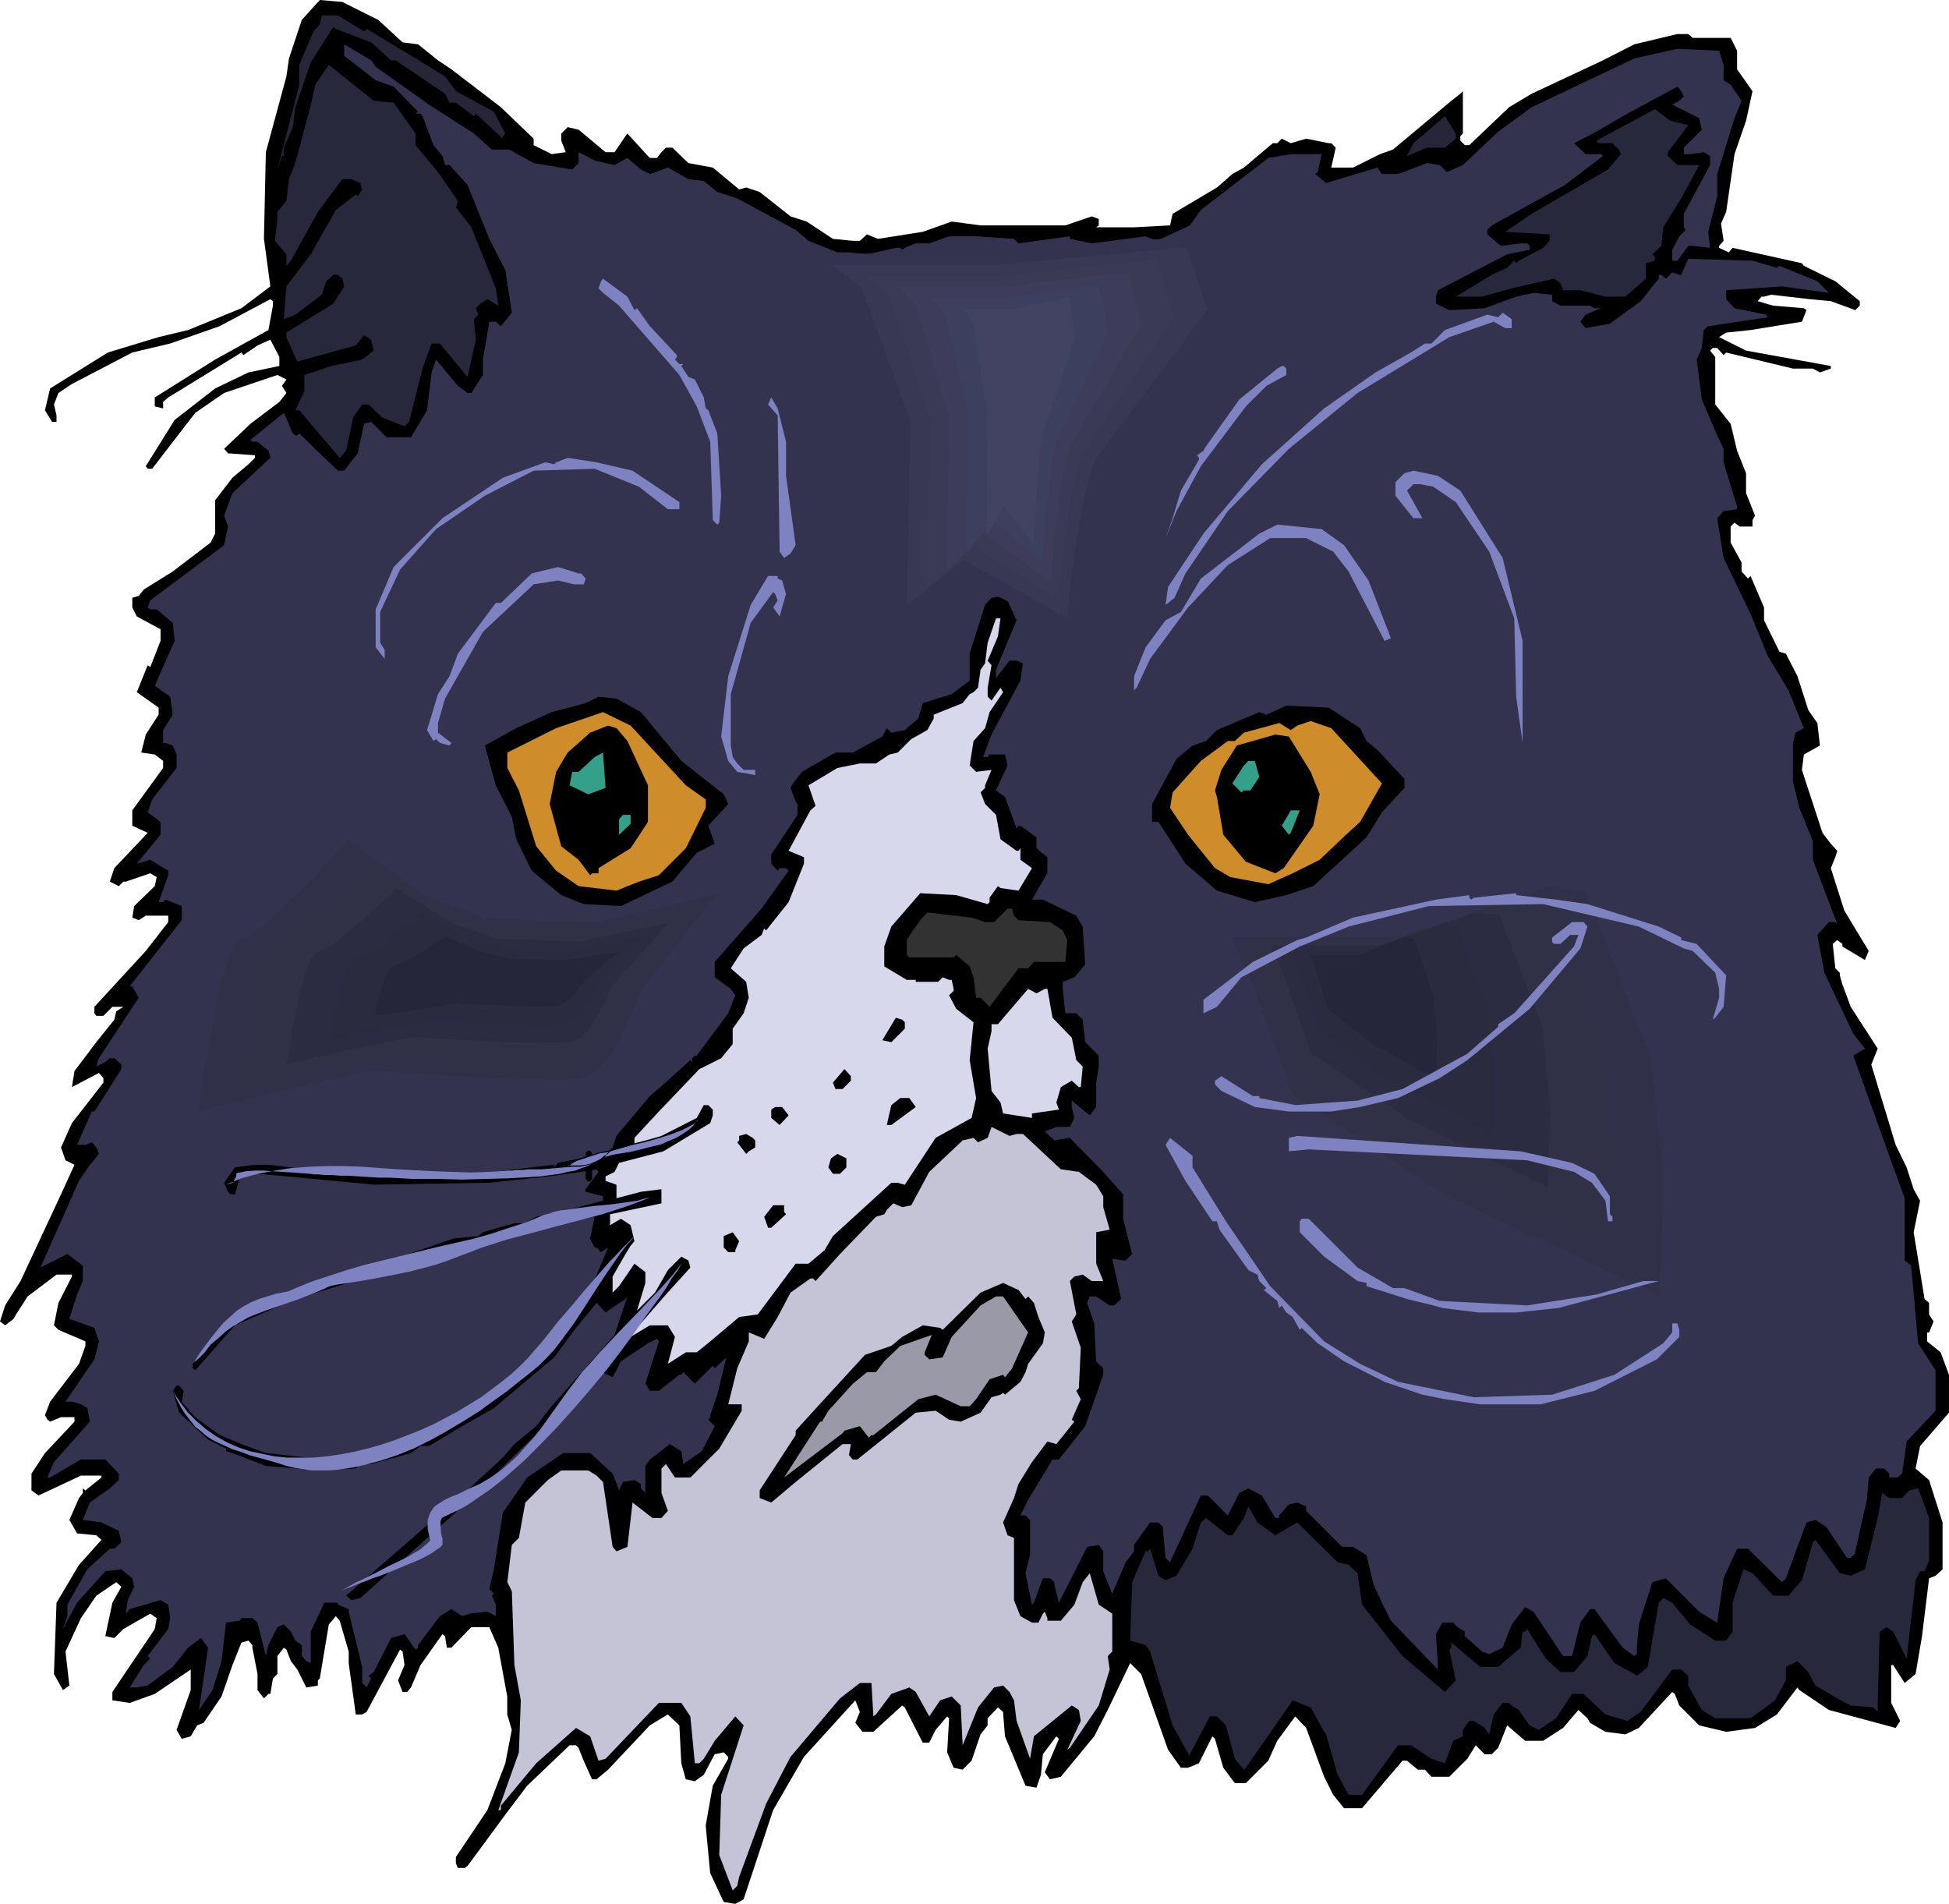 <?xml version="1.0" encoding="UTF-8" standalone="no"?>
<svg
   version="1.0"
   width="129.766mm"
   height="126.748mm"
   id="svg73"
   sodipodi:docname="Cat 54.wmf"
   xmlns:inkscape="http://www.inkscape.org/namespaces/inkscape"
   xmlns:sodipodi="http://sodipodi.sourceforge.net/DTD/sodipodi-0.dtd"
   xmlns="http://www.w3.org/2000/svg"
   xmlns:svg="http://www.w3.org/2000/svg">
  <sodipodi:namedview
     id="namedview73"
     pagecolor="#ffffff"
     bordercolor="#000000"
     borderopacity="0.25"
     inkscape:showpageshadow="2"
     inkscape:pageopacity="0.0"
     inkscape:pagecheckerboard="0"
     inkscape:deskcolor="#d1d1d1"
     inkscape:document-units="mm" />
  <defs
     id="defs1">
    <pattern
       id="WMFhbasepattern"
       patternUnits="userSpaceOnUse"
       width="6"
       height="6"
       x="0"
       y="0" />
  </defs>
  <path
     style="fill:#000000;fill-opacity:1;fill-rule:evenodd;stroke:none"
     d="m 148.672,295.345 v -0.969 -0.808 -0.808 l -0.323,-0.969 -0.162,-0.808 -0.485,-0.808 v -0.485 l -0.323,-0.485 -0.162,-0.162 -0.323,-0.162 h -0.323 l -0.162,0.162 -0.162,0.162 -0.162,0.323 v 0.323 l 0.162,0.162 0.323,0.808 0.323,0.808 0.323,1.293 v 1.293 0.485 0.646 0.162 l 0.162,0.323 0.323,0.162 h 0.323 0.162 l 0.323,-0.162 0.162,-0.323 z"
     id="path1" />
  <path
     style="fill:#000000;fill-opacity:1;fill-rule:evenodd;stroke:none"
     d="m 95.182,5.009 6.141,5.655 3.878,0.485 5.01,4.039 3.394,2.262 12.443,9.532 8.242,7.917 v 1.616 l 4.525,2.262 3.555,-0.485 -1.131,-2.908 V 33.606 l 1.616,-1.616 2.747,0.646 6.787,5.655 h 2.262 l 2.747,-4.039 0.485,-0.646 5.171,5.655 0.485,0.485 h 1.778 l 1.131,-1.454 1.131,-1.131 h 1.616 l 4.04,3.878 6.141,1.131 6.626,5.493 1.778,-0.485 3.394,1.131 7.757,6.14 4.04,1.293 6.626,4.362 5.01,0.485 h 1.778 l 1.778,-1.616 2.747,1.131 11.312,-1.777 7.272,-2.585 7.272,0.969 h 21.331 l 6.626,-2.262 1.778,0.646 v 1.616 l -0.646,0.485 h 9.534 l 9.05,-0.485 0.646,-2.908 11.15,-6.624 3.878,-3.393 2.909,-1.616 7.272,-6.14 h 1.131 l 1.131,-1.131 2.262,1.131 3.878,-1.131 5.656,1.131 h 0.646 l 1.131,1.131 -1.131,5.009 h 5.494 l 6.787,-3.393 3.232,-1.131 14.706,-12.279 2.262,-1.777 0.646,-0.646 V 33.606 l -0.646,0.646 v 1.131 l 1.131,1.131 h 1.131 l 10.019,-9.532 5.656,-3.393 17.938,-8.401 7.918,-4.039 10.827,-2.585 h 2.747 l 1.131,0.969 h 9.534 l 1.616,3.231 v 4.685 l 3.878,5.493 -1.616,7.432 -2.909,8.401 -2.101,14.541 -1.293,2.908 0.646,4.362 -1.131,1.293 v 0.485 l 2.424,1.131 0.97,-1.131 17.453,3.878 0.485,0.646 7.918,3.878 6.141,5.009 v 1.131 l -1.131,1.131 -6.141,-2.262 -5.171,-0.485 -9.858,-1.131 -1.778,0.485 h -0.646 l -0.97,1.131 3.878,1.131 7.757,0.646 0.646,0.485 -1.131,2.908 -12.928,2.1 -6.141,0.646 -1.778,1.131 6.787,3.393 21.331,3.878 v 0.646 l -2.747,0.969 -1.778,-0.969 h -5.01 l -16.806,-4.039 -0.646,0.646 -1.616,-1.777 h -1.131 l -0.646,0.646 1.293,1.616 v 11.956 l 3.878,4.847 1.616,6.786 2.262,5.655 v 5.009 l 2.262,5.655 -0.646,1.131 v 1.616 h -3.232 l -1.293,-0.969 -0.97,0.969 v 4.039 l 2.747,5.009 v 2.262 l 1.616,1.777 0.646,-0.646 3.394,7.917 v 3.231 l 3.878,7.917 1.616,0.485 2.909,5.655 2.747,8.563 2.262,3.231 0.646,5.655 -4.04,2.262 -0.485,3.878 5.171,15.834 2.101,2.747 1.616,1.777 -0.485,1.616 -1.131,2.747 3.394,10.663 6.141,10.179 -0.97,2.262 -5.656,-3.393 v -0.646 l -1.293,-0.969 -1.131,0.969 0.646,6.14 1.131,1.131 v 0.646 l 0.646,2.262 2.101,5.655 6.787,10.502 -1.616,4.039 6.141,20.196 2.747,5.655 1.778,5.493 1.616,2.908 -1.616,7.917 2.747,16.803 1.131,0.969 v 2.908 l 1.131,1.777 -1.131,2.747 h -0.485 v 2.262 l 3.394,2.747 2.101,5.655 v 9.532 l -7.272,8.401 -1.131,5.655 3.394,2.908 3.394,10.663 v 11.794 l -1.778,1.616 -1.616,0.646 -1.778,14.541 -1.616,9.532 -2.747,2.262 -2.909,-4.524 h -0.485 v 9.532 l 2.262,4.524 -1.131,1.777 -16.806,-4.524 -7.434,-5.009 -0.485,-0.646 -5.171,6.786 -5.494,3.393 -7.272,0.969 -6.787,-1.616 -5.01,-5.009 -1.131,-2.908 -0.646,-0.485 -8.403,9.048 -3.394,1.616 -5.01,-0.646 -3.878,-2.262 -0.646,-1.131 -2.262,-2.1 -3.878,4.524 -5.01,3.231 h -4.525 l -4.525,-3.878 -2.262,5.655 -1.616,1.616 h -1.778 l -2.262,-2.262 -2.101,3.393 -4.525,4.524 h -4.525 l -1.616,-1.777 h -1.778 l -2.747,-2.262 h -1.131 l -10.181,11.956 h -4.525 l -2.747,-3.393 -2.262,-4.524 -4.525,-12.279 -2.747,-2.908 -4.525,6.14 -2.262,5.009 -5.656,5.655 h -2.747 l -2.909,-3.878 -2.101,-7.271 -0.646,-0.646 -3.394,6.786 -2.747,1.131 h -1.778 l -3.232,-4.524 -6.787,-19.065 -2.747,-2.747 -5.656,11.794 -3.394,6.624 -8.403,10.179 -2.747,0.646 -1.293,-1.777 3.555,-8.401 -0.646,-0.646 -3.394,4.524 -0.485,5.17 -1.131,3.231 -2.747,-0.485 -5.171,-12.441 -0.485,-6.14 -1.293,-1.131 -2.586,2.747 v 1.777 l -1.778,2.262 -2.262,6.624 -2.262,2.262 -2.262,-0.485 -1.616,-3.878 0.485,-8.563 -0.485,-0.485 -2.909,3.393 -1.616,3.231 h -1.616 l -4.525,-8.886 -0.646,-0.485 -7.272,6.624 h -2.747 l -1.778,-2.262 1.131,-2.747 -1.131,-2.908 -12.928,14.218 -7.757,13.41 -7.434,22.458 -2.101,1.131 -2.909,-0.485 -3.394,-7.271 -1.131,-11.956 1.778,-10.017 3.878,-6.786 v -0.485 l -1.131,-1.131 -2.262,0.485 -2.747,5.17 -2.262,1.616 -2.262,-0.485 -1.131,-4.039 -0.485,-9.532 -2.909,-2.747 -4.525,2.747 -10.504,11.148 -2.909,2.424 h -1.131 l -2.101,-4.685 -1.293,-3.231 -0.646,-0.646 h -1.616 l -10.666,10.179 -5.494,7.271 -9.05,12.279 -0.485,0.646 -0.646,0.485 h -1.778 l -0.485,-1.131 v -1.616 l 7.918,-11.794 4.525,-11.794 1.616,-8.401 -1.131,-3.878 v -4.524 l -2.262,-12.279 -2.262,-5.17 h -4.525 l -5.01,5.17 h -1.131 l -0.485,-2.908 -0.646,-0.485 -5.494,7.755 -2.424,5.655 -0.97,1.131 h -1.131 l -1.131,-2.908 1.616,-3.878 -0.485,-3.393 -0.646,-0.485 -8.403,15.672 -1.131,0.646 H 89.526 L 87.749,418.459 v -2.908 l -2.262,-7.755 -0.97,-1.131 -1.778,2.1 -2.262,13.572 -0.485,0.485 v 1.293 l -2.909,0.485 -2.262,-4.524 -1.616,-2.1 -1.131,-2.908 -0.646,-0.485 -1.616,2.1 v 4.524 l -1.131,1.131 -0.646,3.878 h -0.485 l -1.131,1.131 -1.616,-2.1 v -4.039 l -1.293,-6.624 v -0.646 l -0.97,-1.131 -1.778,0.485 -2.262,5.655 -2.747,7.917 -4.525,6.624 -1.616,0.646 -1.616,2.747 -2.262,0.646 -1.293,-2.262 3.555,-10.017 v -5.17 l -9.05,6.14 -6.302,2.262 -4.363,-0.646 v -2.1 l 10.666,-15.834 0.485,-2.747 -1.616,-1.131 -6.787,3.878 -2.262,2.262 -2.262,-0.485 1.778,-8.401 2.262,-4.039 -1.293,-1.131 -5.01,3.393 -3.878,5.655 -3.878,8.401 0.97,8.563 -1.616,1.131 -2.262,-4.039 0.646,-17.934 5.656,-9.532 5.656,-6.301 -1.293,-1.131 -4.848,-0.485 -1.939,-3.393 2.424,-5.493 0.97,-1.293 v -1.131 l 0.646,0.485 4.04,-3.231 v -0.485 H 20.362 L 9.696,376.29 7.918,374.997 v -4.201 l 3.394,-5.17 7.434,-7.917 v -1.131 h -3.394 l -2.747,1.131 -0.646,-0.485 -0.646,-1.131 1.293,-3.393 7.272,-9.532 1.616,-4.524 v -1.131 l -6.787,-2.908 -1.131,-1.131 1.131,-5.655 3.394,-6.624 v -0.485 h -3.878 l -7.272,5.493 -2.909,4.524 -0.646,1.131 -2.101,1.616 L 0,332.505 l 1.293,-4.039 3.878,-6.14 10.181,-21.812 3.394,-7.432 -2.262,-1.131 -1.131,-3.231 2.747,-6.14 7.918,-10.179 v -1.131 l -1.131,-1.293 -6.787,3.554 0.646,-4.039 5.494,-7.271 4.525,-5.655 0.485,-2.1 1.778,-1.131 h -2.747 l -2.262,2.262 h -1.778 l -0.485,-0.646 v -1.616 l 12.928,-14.056 5.656,-7.271 v -1.616 h -5.656 l -1.778,1.131 -1.616,-0.646 0.485,-2.908 5.171,-5.009 0.485,-2.262 -1.616,-0.969 -6.141,2.1 h -0.646 l -1.131,1.131 -2.262,-1.131 1.131,-3.393 8.403,-8.886 -3.878,-1.777 v -3.878 l 7.757,-10.663 v -1.777 l -2.101,-1.616 -3.394,-0.485 1.131,-4.524 3.232,-5.009 v -1.777 l -5.494,-3.878 2.747,-6.786 0.646,0.485 2.586,-6.624 v -2.908 l -5.979,-3.231 -1.131,-2.262 v -2.424 l 1.616,-0.485 1.293,-1.616 7.272,-4.524 9.534,-7.271 1.131,-2.262 v -8.401 l 4.363,-5.655 4.04,-3.393 1.616,-1.616 v -0.646 l -6.787,-0.485 -0.97,-1.131 6.626,-6.301 7.272,-5.493 1.778,-2.262 -1.131,-1.777 1.131,-1.616 -2.262,-1.131 -13.413,4.524 -7.272,5.009 -10.827,14.056 h -1.131 l -0.485,-0.646 7.272,-11.633 10.181,-7.917 8.403,-4.039 7.757,-1.616 v -2.262 l -2.262,-4.362 -3.232,1.454 -3.555,2.424 -0.485,-0.646 -18.422,11.31 -1.293,1.131 v 1.616 l -2.101,-0.485 v -2.262 l 15.19,-9.532 13.413,-7.432 1.131,-6.14 v -1.131 l -0.646,-0.485 -12.766,6.786 -12.443,4.362 -9.534,2.262 -15.19,7.917 -3.394,2.262 -1.131,2.908 0.646,2.747 v 1.616 h -1.131 l -1.778,-2.908 1.293,-5.493 14.544,-9.048 12.766,-3.878 7.434,-1.777 13.413,-5.493 7.272,-5.493 L 66.418,60.103 66.902,38.291 72.074,19.226 72.72,14.703 75.952,5.009 80.477,0 86.133,0.485 Z"
     id="path2" />
  <path
     style="fill:#262638;fill-opacity:1;fill-rule:evenodd;stroke:none"
     d="m 91.627,7.917 0.646,-0.646 10.181,6.14 9.534,5.816 2.747,3.716 9.534,5.17 2.909,5.493 -0.646,0.646 v 0.646 l -6.787,-6.301 -0.485,0.646 -4.525,-3.393 h -1.616 l -1.131,-2.262 -12.443,-8.401 H 98.414 L 93.405,10.663 84.517,7.271 83.87,6.786 78.214,15.672 74.336,26.982 l -0.646,5.009 -2.262,5.17 v 2.1 H 70.942 l -1.131,3.393 5.494,-21.327 v -5.009 l 3.555,-8.401 1.616,-1.777 0.485,-2.262 h 4.04 z"
     id="path3" />
  <path
     style="fill:#33334f;fill-opacity:1;fill-rule:evenodd;stroke:none"
     d="m 94.536,16.803 13.413,9.532 11.312,7.271 4.525,4.039 h 4.363 l 6.141,3.393 9.696,1.616 1.616,-1.616 v -2.747 l 4.04,2.1 5.01,1.131 3.232,-1.777 3.394,2.908 2.262,1.131 4.525,-1.616 5.171,2.908 3.878,0.485 3.394,2.747 5.01,1.616 14.706,7.917 3.232,2.747 7.272,2.908 h 2.909 l 4.525,0.485 7.272,-1.616 h 1.131 l 0.485,0.485 0.646,-0.485 2.747,-1.131 h 3.394 l 5.01,-1.777 h 6.787 l 9.534,0.646 1.131,1.131 12.928,-1.777 v 0.646 l 5.494,1.131 13.574,-1.777 2.747,1.131 8.403,-3.878 2.747,-3.878 16.968,-13.087 5.656,-0.969 h 7.757 l -0.97,4.524 -0.646,0.485 2.747,2.262 12.928,-3.878 1.131,1.616 h 4.04 l 7.272,-2.747 3.232,0.485 1.778,1.777 4.04,-1.777 8.888,-8.401 8.403,-6.14 25.856,-12.279 10.827,-2.424 10.504,0.485 1.131,3.554 v 3.878 l 1.778,1.131 2.747,4.039 -1.778,4.362 -4.363,14.056 v 5.655 l -2.262,8.886 0.485,4.039 -4.363,-0.485 h -1.131 l -2.747,3.716 h -1.293 v -2.747 l 1.778,-3.393 1.616,-1.616 -0.485,-0.646 v -3.393 l 6.626,-12.279 v -2.262 l -1.616,-0.969 -3.394,0.485 h -1.616 v -1.616 l 4.525,-4.524 -0.646,-2.908 -6.787,-3.393 1.778,-0.969 1.131,-1.131 -0.646,-1.293 -0.97,-1.131 -12.605,6.786 -7.757,4.524 -5.656,2.908 2.909,2.747 h 3.878 l 0.485,0.485 -9.534,7.271 -18.422,10.179 -1.131,1.131 v 1.131 l 3.394,2.908 5.01,-0.646 h 1.616 l 0.646,0.646 v 0.969 l -5.656,1.131 -17.453,9.048 -0.485,1.616 v 1.777 l 3.394,1.616 8.888,-0.485 7.918,-2.908 4.363,-0.969 4.686,0.485 v 1.616 l 2.101,1.131 h 7.434 l 1.131,0.646 h 1.616 l -3.878,1.616 -1.293,1.777 1.293,1.616 6.141,-1.131 0.646,-0.485 7.11,-5.17 4.525,-5.655 v -0.969 h 0.646 l 1.131,0.969 1.616,-1.616 1.778,0.646 h 0.485 l 1.778,-4.039 16.16,0.485 6.141,1.777 0.646,-0.485 9.534,3.878 2.909,2.908 -11.797,-1.616 -14.059,0.969 v 2.262 l 2.101,2.262 7.918,1.616 0.485,0.646 -15.029,2.262 -1.131,0.969 -0.485,4.524 -1.293,2.908 0.646,5.009 0.646,5.009 3.878,9.048 1.616,3.393 v 3.393 l 3.394,11.148 v 0.646 l -3.394,0.485 -1.616,1.777 1.616,10.017 6.787,14.056 4.363,10.663 5.171,8.563 3.878,9.532 -2.101,1.131 -0.646,2.585 v 9.694 l 1.616,6.624 3.394,8.401 v 4.685 l 6.141,16.157 -0.485,-0.485 h -1.616 l -2.909,3.231 1.778,9.532 7.272,15.349 2.909,3.716 -2.909,1.777 9.05,25.204 3.878,10.663 v 15.672 l 1.616,1.293 1.778,19.55 4.363,6.786 v 10.179 l -7.272,7.755 -1.131,8.078 -1.131,0.969 h -2.101 v -0.969 l -1.293,-1.293 h -2.101 l -1.778,2.262 -0.485,5.655 -2.909,12.925 v 0.485 l -1.131,1.131 h -0.97 l -5.171,-7.755 -2.747,-1.777 -2.262,0.646 -5.171,14.056 -0.97,0.969 -8.565,-8.401 h -2.747 l -3.394,7.432 -1.616,11.148 -4.525,-2.747 -8.403,-8.401 -3.394,0.969 -3.394,10.663 -0.485,5.816 v 1.616 l -0.646,0.485 -2.909,-2.1 -7.11,-9.694 h -1.131 l -2.424,3.393 -2.101,8.401 h -2.262 l -7.434,-11.148 -2.101,-1.131 -3.394,4.362 -2.262,5.816 -3.394,1.616 -1.778,-0.646 -4.363,-3.878 v -1.131 l -1.778,-1.131 -1.131,-1.131 h -2.747 l -1.616,2.908 0.485,7.271 v 1.616 l -11.797,-12.279 -2.262,-4.524 -2.101,-4.524 -1.778,-7.432 -3.394,-2.1 h -2.747 l -9.05,-9.048 v -1.131 l -2.262,-0.969 -2.101,0.485 -2.424,2.747 v 0.646 h -0.97 l -3.394,-5.655 -3.394,-1.777 -2.262,1.131 -2.909,5.655 -5.01,-5.009 h -1.778 l -7.757,16.803 -1.131,-1.131 -0.646,-7.271 v -0.485 l -1.131,-1.131 h -2.101 l -4.04,5.655 v 1.616 l -2.101,2.747 -3.394,7.917 -2.262,-5.655 v -5.009 l -1.131,-1.616 -2.909,0.485 -7.11,14.056 -1.131,-4.524 v -0.646 l -1.131,-0.969 h -1.778 l -2.262,6.14 -0.485,0.485 -1.616,-7.917 1.131,-4.524 v -8.886 l -1.131,-1.131 h -1.293 l 1.939,-3.878 6.141,-10.179 h 1.616 l 6.626,-8.401 4.525,-12.925 v -1.616 l -1.778,-1.777 -0.485,-9.532 -1.778,-5.17 0.646,-1.616 h 1.616 l 3.394,2.262 h 1.131 l 1.778,-1.616 -2.262,-10.179 2.747,0.485 h 0.646 l 1.616,-1.616 -2.262,-8.886 v -6.14 l -5.01,-5.655 -8.403,-8.563 -3.878,0.646 -2.424,-2.262 2.909,-1.131 h 3.394 l 1.131,-2.262 -0.646,-2.747 v -1.616 l 4.525,3.716 1.616,-2.1 v -6.14 l 0.646,-4.039 v -2.747 l -3.394,-3.393 -0.646,-5.655 -1.616,-1.616 h -2.747 l -0.646,-6.14 v -1.777 l 2.909,-1.131 2.747,-3.231 -0.646,-9.532 -1.616,-2.747 -8.403,-4.039 h -2.747 l 3.878,-6.624 v -4.039 l -2.747,-2.262 v -2.747 l -4.04,-2.908 h -0.485 l -0.485,0.646 -2.909,-7.917 -2.262,-1.616 2.909,-6.301 -0.646,-2.747 h -3.878 l -0.485,0.646 h -1.131 l 2.101,-5.655 7.272,-13.572 0.646,-4.362 -1.616,-0.646 h -1.778 l -3.394,4.362 v -2.1 l 5.171,-12.441 -1.778,-3.878 -0.485,-1.131 -1.131,-1.131 -2.909,0.485 -1.616,1.777 -3.878,12.279 v 6.786 l -4.525,3.393 -7.272,2.262 -1.131,3.878 -3.394,2.908 -3.394,0.646 -1.131,-1.131 -1.131,2.1 -7.434,4.039 h -4.363 l -8.403,4.847 -2.262,2.908 -0.646,1.131 1.293,3.393 0.485,0.646 v 2.747 l -6.626,10.017 v 2.262 l 1.616,1.777 0.485,-0.646 h 1.616 l 0.646,0.646 -6.787,9.532 -11.797,13.41 v 3.878 l 4.04,2.908 1.131,1.616 -1.778,4.524 -7.918,10.663 h -0.485 l -0.646,0.646 v 0.969 l -0.485,-0.485 -6.787,6.14 -3.394,2.908 -8.403,10.017 -0.97,2.908 -1.778,1.616 -3.232,0.485 -0.323,-0.808 -0.162,-0.323 -0.162,-0.162 h -0.323 -0.162 l -0.485,0.323 -0.162,0.323 v 0.323 l 0.323,0.646 -7.272,1.454 -0.97,1.131 v -0.646 l -19.715,2.262 h -8.403 l -0.646,0.646 h -3.878 l -2.909,0.485 -0.97,-1.131 H 91.142 l -8.403,-0.485 -15.19,-1.777 h -3.394 l -5.01,0.646 -2.747,3.878 0.97,2.262 0.646,0.646 h 1.131 l 1.131,-4.039 4.525,-1.131 7.272,0.646 21.978,2.1 29.088,-0.485 15.19,-1.616 9.05,-1.293 v 0.323 1.454 l 0.162,0.323 0.162,0.323 0.162,0.162 h 0.323 0.323 l 0.162,-0.162 0.162,-0.323 0.162,-0.323 v -1.454 -0.323 l 0.162,-0.323 0.97,-0.162 0.485,0.646 -3.232,4.362 v 0.646 l 4.363,1.131 v 1.131 l -10.504,2.747 -6.302,1.293 -2.747,1.616 h -2.747 l -7.918,2.262 -1.131,0.969 -6.302,0.646 -14.544,5.009 -2.262,0.485 -8.403,2.424 h -0.485 l -1.293,1.131 -0.485,-0.646 -16.322,5.655 -6.141,1.616 -7.272,5.17 -8.403,10.663 v 1.131 l 0.646,0.485 10.019,-11.31 15.19,-6.624 40.4,-12.279 26.502,-6.786 8.403,-1.616 -1.131,5.493 1.131,2.262 h 0.485 l 1.131,1.131 1.778,-1.131 -5.656,13.41 -11.312,13.572 -9.534,7.755 -16.322,10.825 -14.544,5.655 -5.656,0.969 -8.403,1.131 -14.706,-1.616 -6.141,-2.262 -5.494,-2.262 -6.141,-4.524 -2.424,-2.747 -0.97,-1.131 0.485,-2.747 -1.131,-1.293 H 44.44 l -0.97,1.293 1.616,5.493 7.272,6.786 4.525,2.262 v 0.646 l 1.616,0.485 8.403,3.231 13.09,1.131 9.534,-0.485 1.131,-1.131 h 2.747 l 10.019,-2.747 2.424,-1.777 h 2.101 l 7.272,-4.362 9.05,-5.17 15.19,-12.764 5.494,-7.432 5.171,-6.301 2.262,2.424 5.01,-3.393 0.485,-0.646 -3.232,9.694 -15.837,17.934 -3.878,5.009 -5.494,4.524 -2.909,3.393 -8.403,7.755 -31.027,26.982 1.293,1.131 2.262,-0.485 25.694,-23.104 26.987,-26.335 6.787,-7.432 0.485,-0.485 3.555,1.777 2.101,-4.039 6.787,-4.524 2.262,-1.131 0.485,0.646 -3.394,10.663 1.131,1.777 h 2.262 l 5.171,-4.039 h 0.485 l 0.485,-0.646 2.909,2.908 4.525,-4.524 0.485,0.646 2.909,-2.747 -2.262,9.371 -1.778,5.17 v 0.485 l -0.485,0.646 1.616,1.616 -3.232,6.301 -4.686,3.231 -0.485,-3.231 -2.909,-1.777 -5.01,3.878 -1.131,1.616 v 6.786 l -1.131,-1.131 v -1.131 l -1.616,-0.969 -2.909,0.485 -0.97,2.1 -1.616,-4.201 -5.656,-5.17 h -6.787 l -9.05,6.14 -6.141,8.886 -2.262,14.218 -1.131,5.009 1.131,1.131 -0.485,0.485 0.97,2.262 v 2.908 l -2.101,-1.131 -4.525,0.485 -1.778,0.646 -2.747,-1.777 -2.909,1.777 -5.494,7.271 v 0.646 l -0.646,0.485 -2.747,-3.878 -3.394,0.969 -4.363,8.563 -1.293,0.969 0.646,0.646 -1.131,2.262 -1.131,-1.131 v -4.039 l -3.394,-13.895 v -0.646 l -2.747,-1.131 v -0.485 h -3.394 l -3.394,7.271 v 7.917 l -1.131,-0.485 -1.131,-1.293 v -2.747 l -1.616,-1.131 -1.131,-2.262 -1.778,-1.777 -1.616,0.646 -2.262,4.524 -0.646,2.747 -2.101,-8.401 -1.293,-1.131 h -2.747 l -0.485,0.646 -3.394,0.485 -1.131,9.694 -2.262,7.271 -3.394,5.009 2.262,-15.672 -1.778,-2.424 -3.232,2.424 -3.878,4.847 -6.302,4.685 -2.747,0.485 h -1.778 l 3.555,-5.655 1.616,-1.616 -0.646,-0.646 5.171,-6.786 0.485,-2.747 -0.485,-3.393 -1.939,-1.131 -7.757,2.262 -0.97,1.131 0.485,-3.393 1.616,-3.393 -0.485,-2.1 -2.747,-2.262 -4.04,0.485 -7.11,7.917 -3.555,6.624 1.131,-3.231 v -2.908 l 5.01,-8.886 5.656,-5.17 h 1.131 l 1.778,-1.616 -0.646,-2.908 -4.363,-2.1 -4.686,-0.646 1.778,-4.362 5.01,-3.554 2.262,-2.1 v -1.616 l -3.394,-3.554 h -6.141 l -7.757,4.524 h -0.646 l 1.616,-3.878 9.05,-10.179 -0.646,-3.393 -1.616,-0.969 -2.262,-0.646 h -1.616 l 7.272,-10.663 1.131,-4.524 -1.131,-3.393 -6.302,-2.262 1.939,-6.14 1.454,-3.393 v -3.878 l -3.878,-2.908 -6.787,3.393 9.696,-21.812 2.747,-4.039 0.485,-0.485 1.778,-2.262 -0.646,-1.616 -1.131,-1.293 -1.616,0.646 h -2.101 l 3.717,-8.401 h 0.646 l 1.778,-2.747 5.01,-7.917 v -1.131 l -1.778,-1.616 h -1.131 l -1.131,0.969 -2.262,1.131 0.646,-2.1 10.019,-15.187 -1.616,-2.908 H 32.643 L 45.733,231.526 v -3.554 l -4.04,-1.616 -0.646,0.646 h -1.131 l 2.424,-6.786 v -1.131 l -4.525,-2.747 -3.394,0.969 5.979,-7.271 v -3.231 l -3.232,-2.424 1.131,-3.231 6.141,-7.917 v -3.393 l -0.97,-2.262 -1.778,-0.646 h -0.646 v -3.231 l 2.424,-3.878 -0.646,-4.524 -3.878,-2.747 5.01,-11.31 -0.485,-4.524 -4.04,-3.393 h -1.616 l -0.646,-0.485 0.646,-1.777 18.584,-13.895 0.97,-4.685 -0.97,-2.747 2.101,-5.655 9.534,-8.886 -0.485,-1.777 -2.747,-2.262 h -1.293 l -0.485,-0.485 8.403,-6.786 2.262,5.17 0.646,0.485 h 0.485 l 0.485,-0.485 5.656,5.493 4.04,3.878 h 1.616 l 3.394,-4.362 1.616,-7.432 1.778,-0.485 3.878,3.878 h 6.141 l 4.04,-6.786 1.131,-9.532 1.131,-3.231 5.494,6.624 2.424,1.777 h 0.97 l 2.909,-4.524 v -3.878 l 1.616,-9.532 h 1.616 l 1.293,1.131 2.747,-3.393 -1.616,-10.663 -4.04,-7.917 -5.494,-13.572 -4.525,-5.009 h -1.131 l -0.646,-2.262 -2.262,-2.747 -2.747,-7.271 -0.485,-0.646 h -1.293 l 0.646,-0.485 -6.141,-6.301 -4.525,-1.616 -7.918,-6.14 v -2.908 l 6.787,4.039 z"
     id="path4" />
  <path
     style="fill:#33334f;fill-opacity:1;fill-rule:evenodd;stroke:none"
     d="m 304.777,234.595 h 50.096 l 43.794,-14.541 10.989,1.131 19.554,48.793 3.555,36.514 -1.131,32.96 -63.347,-29.244 -45.248,-29.244 -13.413,-36.676 z"
     id="path5" />
  <path
     style="fill:#303049;fill-opacity:1;fill-rule:evenodd;stroke:none"
     d="m 309.787,235.726 h 42.501 l 18.584,-6.301 18.746,-6.301 9.373,1.131 8.242,20.842 8.242,21.004 1.616,15.672 1.616,15.834 -0.646,14.056 -0.485,14.218 -26.987,-12.602 -26.987,-12.602 -19.069,-12.602 -19.23,-12.602 -5.656,-15.672 -5.818,-15.672 -2.101,-4.201 z"
     id="path6" />
  <path
     style="fill:#303047;fill-opacity:1;fill-rule:evenodd;stroke:none"
     d="M 314.796,236.857 H 349.702 l 30.866,-10.502 7.595,0.808 6.787,17.449 6.949,17.611 2.424,26.335 -0.323,11.794 -0.485,11.956 -44.44,-21.165 -15.837,-10.502 -15.675,-10.502 -9.373,-26.335 -1.778,-3.554 z"
     id="path7" />
  <path
     style="fill:#2b2b42;fill-opacity:1;fill-rule:evenodd;stroke:none"
     d="m 319.644,237.827 h 27.634 l 11.958,-4.039 12.12,-4.201 3.07,0.323 2.909,0.323 10.827,28.113 0.97,10.663 0.97,10.502 -0.646,19.226 -17.453,-8.563 -17.453,-8.563 -12.443,-8.401 -12.282,-8.401 -3.717,-10.663 -3.717,-10.502 -1.293,-2.908 z"
     id="path8" />
  <path
     style="fill:#2b2b3f;fill-opacity:1;fill-rule:evenodd;stroke:none"
     d="m 324.654,238.958 h 20.038 l 8.726,-3.07 8.888,-3.231 4.363,0.485 7.757,21.488 0.808,7.917 0.646,8.078 -0.485,14.379 -12.605,-6.463 -12.766,-6.301 -18.099,-12.764 -5.333,-16.157 -0.97,-2.1 z"
     id="path9" />
  <path
     style="fill:#26263a;fill-opacity:1;fill-rule:evenodd;stroke:none"
     d="m 329.664,240.25 h 12.443 l 10.989,-4.362 2.747,0.323 4.848,14.541 0.97,10.987 -0.323,9.694 -15.837,-8.725 -11.312,-8.725 -3.394,-10.987 z"
     id="path10" />
  <path
     style="fill:#28283d;fill-opacity:1;fill-rule:evenodd;stroke:none"
     d="m 99.061,25.851 5.494,7.755 v 2.908 l 5.656,6.786 5.01,7.271 -0.485,1.616 3.878,5.009 6.141,15.349 0.646,4.362 -2.747,-1.616 -1.778,1.131 -1.131,1.131 0.646,1.616 -1.131,1.131 0.485,5.17 -2.101,9.371 -6.949,-8.401 h -2.101 l -2.262,6.301 -3.394,13.41 -1.131,1.131 -5.656,-2.262 -3.394,-3.231 h -1.616 l -2.262,3.231 -1.778,8.401 -1.616,1.777 -10.181,-11.956 h -0.97 l 2.262,-4.847 v -4.039 l 6.787,-2.262 7.757,-1.616 2.909,-2.262 -0.646,-2.747 -1.778,-1.131 -2.101,2.585 -14.706,4.039 -2.747,-6.14 v -1.131 l 11.797,-7.271 2.747,-4.362 -0.485,-1.939 -1.131,-0.969 h -1.131 l -1.778,1.616 -1.131,3.393 -6.626,5.009 -2.909,1.131 0.646,-8.24 6.141,-8.078 6.302,-11.148 5.01,-3.878 0.485,0.485 1.131,-1.777 -0.485,-1.616 -2.262,-0.969 h -2.262 l -6.141,8.24 -6.787,12.279 -1.131,1.293 v -2.908 l -2.909,-3.393 0.646,-5.493 v -1.777 l 2.262,-2.747 0.646,-5.493 1.616,-4.039 3.878,-14.703 1.131,-5.009 3.394,-5.009 11.312,9.048 z"
     id="path11" />
  <path
     style="fill:#28283d;fill-opacity:1;fill-rule:evenodd;stroke:none"
     d="m 424.846,31.506 -5.171,6.786 v 0.969 l 2.424,2.262 h 5.494 l -4.525,8.401 -4.525,7.271 -0.485,4.685 -2.262,2.1 0.646,0.646 v 0.969 l -2.262,0.646 v 3.878 l -5.171,4.524 h -5.01 l -6.302,-1.616 h -4.363 l -0.646,-1.777 -1.616,-1.131 -10.666,2.424 -7.434,2.1 h -6.626 l 9.05,-5.493 3.878,-1.777 1.778,-1.777 0.485,0.646 0.646,-0.646 6.141,-3.231 1.616,-1.777 v -1.616 l -11.15,-0.646 6.626,-4.524 19.23,-11.148 3.232,-3.878 -0.485,-1.131 -1.616,-1.616 h -3.555 l -0.485,-0.646 14.706,-7.917 3.878,2.908 z"
     id="path12" />
  <path
     style="fill:#262638;fill-opacity:1;fill-rule:evenodd;stroke:none"
     d="m 366.347,34.898 -2.747,2.262 h -4.525 l -5.01,2.1 1.616,-3.231 7.918,-6.786 2.747,4.362 z"
     id="path13" />
  <path
     style="fill:#7f82c1;fill-opacity:1;fill-rule:evenodd;stroke:none"
     d="m 159.661,78.037 0.646,-0.485 3.232,4.524 6.787,7.271 v 0.485 l -0.485,0.646 1.131,1.131 h 0.97 l -0.485,0.485 1.778,2.747 1.616,0.646 2.262,4.524 0.485,2.747 0.646,0.485 2.262,5.816 0.97,15.672 -0.485,6.786 -0.485,0.485 -1.131,-1.131 -0.646,-19.711 -3.394,-8.886 -4.363,-7.917 -15.19,-17.449 -4.04,-3.231 -1.131,-1.131 0.646,-1.777 0.485,-0.646 6.141,4.524 z"
     id="path14" />
  <path
     style="fill:#7f82c1;fill-opacity:1;fill-rule:evenodd;stroke:none"
     d="m 380.406,82.561 h -1.616 l -2.909,-1.616 -11.15,3.878 -23.109,14.056 -17.291,14.056 -15.352,15.672 -10.666,15.672 -2.747,6.14 -1.616,1.293 -0.646,0.485 0.646,-4.524 8.888,-13.41 14.706,-17.449 15.675,-14.056 12.928,-9.048 8.888,-5.009 3.555,-2.262 h 1.616 l 3.394,-3.393 10.666,-3.878 2.747,0.646 1.131,-1.131 2.262,1.616 z"
     id="path15" />
  <path
     style="fill:#7f82c1;fill-opacity:1;fill-rule:evenodd;stroke:none"
     d="m 323.684,92.739 v 1.616 l -5.01,2.747 -5.171,5.17 -11.312,15.026 -6.141,11.31 -2.747,6.786 1.778,-5.009 2.101,-6.947 4.525,-7.755 v -0.485 l -0.485,-0.646 1.616,-1.131 0.646,-1.131 8.403,-11.794 9.534,-7.755 1.131,-0.646 h 0.485 z"
     id="path16" />
  <path
     style="fill:#7f82c1;fill-opacity:1;fill-rule:evenodd;stroke:none"
     d="m 197.798,111.158 v 8.563 l 2.424,17.449 -1.293,2.1 -1.616,1.131 -1.131,-1.616 -0.485,-34.252 -2.424,-2.747 0.808,-1.777 1.616,2.747 z"
     id="path17" />
  <path
     style="fill:#7f82c1;fill-opacity:1;fill-rule:evenodd;stroke:none"
     d="m 159.176,118.429 11.797,7.917 v 1.777 h -2.909 l -7.272,-5.655 -11.15,-4.524 -15.352,0.485 -12.282,6.301 -12.282,8.401 -9.05,10.179 -5.01,10.663 v 7.755 l 1.131,1.777 v 2.262 l -2.262,-2.908 v -9.532 l 4.525,-10.663 12.282,-12.279 15.19,-10.179 10.666,-3.878 2.262,0.485 0.485,-0.485 2.909,-1.131 7.272,1.131 z"
     id="path18" />
  <path
     style="fill:#7f82c1;fill-opacity:1;fill-rule:evenodd;stroke:none"
     d="m 367.478,123.437 10.666,16.965 5.01,20.842 v 25.689 l -1.616,-11.633 -0.485,-19.711 -6.302,-16.803 -8.403,-12.441 -5.656,-3.878 -3.232,-0.646 h -1.778 l -1.616,1.616 3.878,6.947 h -2.262 l -4.525,-5.655 v -3.393 l 2.262,-2.262 2.262,-0.646 6.141,1.293 z"
     id="path19" />
  <path
     style="fill:#7f82c1;fill-opacity:1;fill-rule:evenodd;stroke:none"
     d="m 338.228,137.17 6.141,8.886 5.656,14.541 -1.616,0.646 -9.05,-17.449 -3.878,-5.009 -6.787,-3.393 h -9.05 l -10.666,6.786 -10.019,10.663 -9.534,12.925 -3.394,7.271 -0.646,0.646 v -3.554 l 2.909,-7.271 5.01,-6.786 3.878,-2.1 5.01,-8.401 14.706,-11.31 4.525,-2.262 11.15,1.131 z"
     id="path20" />
  <path
     style="fill:#7f82c1;fill-opacity:1;fill-rule:evenodd;stroke:none"
     d="m 146.248,144.279 1.131,1.293 -0.485,1.454 h -2.424 l -4.04,-0.969 -6.141,0.969 -12.766,11.956 -9.534,16.803 -1.778,6.14 v 2.424 l 3.394,2.585 -0.485,0.646 -2.424,-0.646 -0.97,-0.969 -0.646,0.485 -1.616,-2.747 2.747,-9.048 2.909,-4.524 2.101,-5.655 9.534,-12.764 h 1.293 l 7.757,-7.432 6.626,-1.616 5.171,1.616 z"
     id="path21" />
  <path
     style="fill:#7f82c1;fill-opacity:1;fill-rule:evenodd;stroke:none"
     d="m 195.697,145.572 1.131,0.485 0.97,3.393 -1.616,5.655 -1.616,-2.262 1.131,-1.777 -0.646,-1.616 -0.485,-0.485 -5.656,7.755 -5.01,17.934 v 12.925 l 0.485,2.908 1.131,1.616 1.616,1.616 h 2.909 v 1.293 l -4.525,-0.808 -2.262,-2.747 -1.778,-6.14 1.778,-15.187 5.656,-17.934 4.363,-7.271 h 2.424 z"
     id="path22" />
  <path
     style="fill:#d8d8ed;fill-opacity:1;fill-rule:evenodd;stroke:none"
     d="m 251.126,160.113 -2.586,6.14 0.97,1.131 -0.97,5.655 v 2.262 l 0.97,0.969 2.262,-3.231 0.646,1.131 -3.394,5.009 -1.131,4.039 -2.909,3.231 -0.97,6.14 1.616,1.616 3.878,-0.485 -1.616,3.878 v 0.646 l -1.131,1.131 1.131,2.908 2.747,2.747 1.131,6.14 4.04,2.908 h 0.485 l 0.485,-0.646 v 2.908 l 2.909,2.1 -3.394,5.655 -4.525,-0.646 -0.646,-0.485 -2.101,2.908 v 1.131 l -0.485,0.485 -7.918,-2.262 -9.05,-0.485 -7.272,8.401 -1.778,5.009 v 5.009 l 5.656,3.393 h 2.262 v 0.485 h 5.656 l 1.131,-1.131 1.616,0.646 h 0.646 l 0.485,2.262 v 0.485 l -1.131,1.131 1.778,3.393 4.363,3.393 -0.97,9.532 1.616,9.532 -1.131,5.009 -9.05,5.009 -7.757,11.794 -1.778,-0.485 h -1.616 l -14.706,13.41 -2.101,3.554 -4.04,3.393 h -3.232 l -9.534,12.764 -4.686,0.646 -7.272,6.14 -3.394,2.747 h -2.747 l -4.525,2.908 1.778,-6.786 -1.778,-2.908 h -4.525 l -5.656,3.393 9.696,-11.148 6.141,-6.786 -0.485,-1.777 -1.778,-0.969 -3.394,3.393 -3.232,5.655 -4.525,4.524 2.101,-6.947 v -2.747 l -2.747,-2.1 -3.878,5.655 -1.616,1.616 v -4.039 l 3.232,-5.655 1.293,-2.1 0.97,-1.131 -0.97,-4.039 -2.424,-1.616 -2.747,1.616 v -2.747 l 12.928,-2.747 v -3.554 l -5.171,0.646 -6.141,1.616 v -3.393 l -2.747,-0.969 v -1.131 l 2.262,-1.131 1.131,-2.262 11.15,-2.908 11.797,-7.109 0.646,-1.939 v -1.454 l -1.131,-1.131 h -1.131 l -1.778,3.231 -8.888,4.524 -6.787,2.908 v -2.424 l 6.141,-6.624 10.181,-10.663 5.494,-2.747 2.909,-3.554 v -3.878 l 2.747,-3.878 1.293,-3.878 -0.646,-4.039 -3.878,-3.393 3.232,-5.009 4.525,-3.393 0.646,-1.616 0.485,0.485 5.656,-7.109 3.878,-9.694 v -1.616 l -3.878,-1.616 5.494,-10.179 1.293,-1.131 -1.778,-5.17 7.272,-4.362 5.656,-1.131 h 4.04 l 3.394,-2.262 2.101,-0.485 3.394,-3.393 4.04,-2.262 1.616,-2.908 v -0.969 l 7.272,-2.908 1.778,-2.262 0.97,-0.485 1.131,-1.131 0.646,-4.524 1.131,-1.616 0.646,-5.17 2.101,-6.14 h 1.131 z"
     id="path23" />
  <path
     style="fill:#000000;fill-opacity:1;fill-rule:evenodd;stroke:none"
     d="m 161.277,179.178 10.181,12.279 10.666,8.401 1.131,2.424 -5.01,5.493 1.616,4.524 -4.525,2.262 -6.141,7.271 -12.928,6.14 -9.373,-0.485 -5.656,-2.262 -7.434,-6.14 -3.878,-7.917 -1.131,-5.655 -4.04,-7.917 -2.747,-10.017 7.918,-4.362 8.888,-4.039 8.565,-2.262 3.232,-1.616 4.525,0.485 z"
     id="path24" />
  <path
     style="fill:#000000;fill-opacity:1;fill-rule:evenodd;stroke:none"
     d="m 342.268,183.217 1.616,3.231 2.747,2.262 6.787,7.271 v 2.262 l -5.656,6.14 -3.878,6.301 -13.413,12.279 -6.787,2.262 -7.918,1.777 -9.534,-2.908 -7.918,-6.786 -6.787,-10.502 h -1.616 v -4.524 l 6.141,-11.31 4.04,-3.393 3.394,-1.131 2.747,-2.747 10.666,-4.524 1.778,0.646 5.01,-2.262 10.666,0.485 z"
     id="path25" />
  <path
     style="fill:#ce8c2b;fill-opacity:1;fill-rule:evenodd;stroke:none"
     d="m 172.589,197.597 5.01,3.554 v 2.1 l -5.01,10.179 -6.787,6.786 -5.01,1.616 -5.656,2.262 -9.534,-1.131 -5.656,-3.878 -5.01,-6.14 -4.363,-14.056 -2.909,-5.655 v -3.878 l 12.282,-6.14 11.797,-4.039 6.949,3.393 z"
     id="path26" />
  <path
     style="fill:#ce8c2b;fill-opacity:1;fill-rule:evenodd;stroke:none"
     d="m 347.763,197.112 -5.494,9.694 -3.555,3.231 -6.626,6.301 -6.787,3.393 -6.141,2.747 -9.534,-1.777 -3.878,-2.262 -6.787,-8.401 -4.525,-6.786 0.646,-3.878 7.11,-7.917 6.787,-5.009 h 1.778 l 2.262,-2.1 8.888,-2.424 2.909,1.777 1.616,-1.131 3.394,-1.131 5.171,1.777 z"
     id="path27" />
  <path
     style="fill:#000000;fill-opacity:1;fill-rule:evenodd;stroke:none"
     d="m 157.883,186.448 5.171,11.148 v 9.209 l -4.363,6.624 -8.08,5.009 v 1.293 h -1.616 l -0.485,0.485 -2.909,-3.878 -4.363,-3.393 -2.909,-10.663 1.616,-8.078 2.909,-4.847 5.656,-5.009 4.525,-1.777 2.101,0.646 z"
     id="path28" />
  <path
     style="fill:#000000;fill-opacity:1;fill-rule:evenodd;stroke:none"
     d="m 329.825,194.204 2.262,5.655 -1.616,7.917 -7.434,10.663 -2.101,1.293 -7.434,-2.908 -5.656,-6.786 -1.616,-9.532 -0.485,-1.616 1.616,-5.17 3.878,-6.14 9.696,-2.747 3.394,0.485 z"
     id="path29" />
  <path
     style="fill:#35a089;fill-opacity:1;fill-rule:evenodd;stroke:none"
     d="m 148.025,199.858 -4.686,-2.262 0.646,-3.393 h 1.616 l 4.04,-3.716 2.101,-1.131 0.646,8.886 z"
     id="path30" />
  <path
     style="fill:#35a089;fill-opacity:1;fill-rule:evenodd;stroke:none"
     d="m 316.897,195.496 -2.262,3.393 h -1.616 l -0.646,0.485 -2.262,-2.262 2.909,-4.524 1.131,-1.131 h 1.616 z"
     id="path31" />
  <path
     style="fill:#35a089;fill-opacity:1;fill-rule:evenodd;stroke:none"
     d="m 324.816,209.552 -0.485,0.485 -1.778,-2.262 2.262,-3.878 h 2.262 z"
     id="path32" />
  <path
     style="fill:#35a089;fill-opacity:1;fill-rule:evenodd;stroke:none"
     d="m 158.691,207.291 -2.909,2.747 v -3.878 l 0.97,-1.131 h 1.939 z"
     id="path33" />
  <path
     style="fill:#7f82c1;fill-opacity:1;fill-rule:evenodd;stroke:none"
     d="m 391.556,226.355 7.918,1.131 17.938,5.655 5.656,2.747 v 0.646 l 3.878,0.969 7.434,7.917 -0.646,7.917 -2.101,2.747 -0.646,0.485 1.616,-5.493 v -2.262 l -0.97,-4.039 -5.656,-5.493 -2.262,-0.646 -11.312,-5.493 -24.078,-5.655 -28.765,0.485 -20.2,5.17 -12.282,5.009 -14.706,7.755 -6.141,7.432 -3.394,1.616 v -3.393 l 12.443,-9.532 11.15,-5.493 2.262,-0.646 11.797,-5.009 20.846,-4.524 8.403,-1.131 v 0.646 l 0.485,0.485 0.646,-0.485 10.666,-1.131 v 0.485 z"
     id="path34" />
  <path
     style="fill:#323232;fill-opacity:1;fill-rule:evenodd;stroke:none"
     d="m 255.166,230.395 1.131,1.131 7.918,0.485 3.232,2.1 1.131,2.424 -0.485,5.493 h -7.918 l -1.454,1.616 h -2.424 l -7.272,9.694 -2.262,-2.262 h -1.131 l -0.646,-5.17 -0.97,-2.747 -3.394,-2.908 -0.646,0.646 h -11.15 l -0.646,-0.646 v -3.716 l 1.131,-1.777 2.262,-3.231 1.778,-1.939 11.15,1.293 3.394,1.131 h 2.262 l 3.394,-3.393 h 1.131 z"
     id="path35" />
  <path
     style="fill:#7f82c1;fill-opacity:1;fill-rule:evenodd;stroke:none"
     d="m 399.475,233.141 -1.778,5.493 -12.766,15.187 -15.675,12.925 -6.949,4.524 -10.504,5.009 -9.534,2.262 -7.272,1.131 h -10.666 l -8.565,-1.131 -8.403,-4.039 -1.616,-1.616 v -0.969 l 1.616,-1.131 7.918,5.009 h 1.616 v 0.485 l 9.05,1.777 15.675,-1.131 11.312,-2.908 16.322,-8.886 7.757,-6.786 v -0.646 l 4.04,-2.747 15.029,-16.803 1.131,-2.908 h -2.101 l -2.424,2.262 h -1.616 l -0.485,-0.485 v -1.131 l 5.01,-3.878 h 2.909 z"
     id="path36" />
  <path
     style="fill:#d8d8ed;fill-opacity:1;fill-rule:evenodd;stroke:none"
     d="m 262.923,248.813 h 0.646 l 1.293,7.271 4.848,5.009 1.131,5.655 1.616,1.616 -0.485,5.17 h -0.485 l -1.778,-1.616 -2.747,1.616 -1.131,3.878 0.646,1.777 -6.787,0.969 v 1.131 l -7.272,-1.131 -0.646,-2.747 -2.262,-2.908 -0.97,-10.663 0.97,-4.362 v -1.777 h 1.616 l 7.595,-8.886 2.101,1.131 z"
     id="path37" />
  <path
     style="fill:#000000;fill-opacity:1;fill-rule:evenodd;stroke:none"
     d="m 227.694,257.215 v 1.616 l -3.394,3.393 -2.262,-0.485 3.394,-5.655 1.616,0.485 z"
     id="path38" />
  <path
     style="fill:#000000;fill-opacity:1;fill-rule:evenodd;stroke:none"
     d="m 214.12,271.917 -2.101,2.1 h -1.778 l -0.646,-1.616 2.909,-3.393 1.616,1.777 z"
     id="path39" />
  <path
     style="fill:#000000;fill-opacity:1;fill-rule:evenodd;stroke:none"
     d="m 230.441,278.542 -6.141,4.524 h -1.131 l 1.131,-5.009 2.262,-1.777 h 2.262 z"
     id="path40" />
  <path
     style="fill:#000000;fill-opacity:1;fill-rule:evenodd;stroke:none"
     d="m 198.445,280.642 -2.262,2.424 -2.101,-1.777 v -2.1 l 0.97,-0.646 h 1.778 z"
     id="path41" />
  <path
     style="fill:#c4c4d6;fill-opacity:1;fill-rule:evenodd;stroke:none"
     d="m 255.813,285.327 h 1.616 l 9.534,8.886 4.525,0.646 4.363,3.231 1.778,2.908 v 2.747 l 1.616,5.655 -3.394,0.646 v 7.917 l 1.778,4.362 h -2.909 l -2.262,-1.616 -2.101,0.485 -1.131,1.131 1.616,8.401 -1.131,1.777 2.262,6.624 -0.485,10.179 -0.646,0.646 1.131,2.1 -2.262,5.17 0.646,0.485 -4.525,5.655 -2.262,-0.646 -3.878,5.17 -3.394,5.493 -1.131,3.554 -2.747,6.14 1.131,3.231 1.616,0.646 v 15.672 l 1.616,4.039 2.909,1.616 h 1.616 l 1.131,-2.262 0.485,-0.485 0.646,1.616 v 0.646 h 3.394 l 3.394,-4.039 2.101,-5.655 1.778,-2.262 2.262,7.917 3.394,2.262 v 9.532 l -1.131,1.131 0.485,3.393 -2.747,9.048 -7.272,10.663 -0.646,0.485 3.394,-7.271 -0.485,-2.747 -1.778,-1.131 -9.534,7.755 -0.97,5.655 -3.394,-9.532 -0.646,-5.17 -1.131,-2.1 -1.616,-1.616 -2.262,0.485 -4.04,5.009 -3.878,9.532 -0.485,-10.017 -2.262,-2.262 -2.909,0.969 -2.747,4.039 -3.394,-6.14 -1.616,-1.131 -4.525,1.616 -3.878,5.17 -0.646,0.485 -0.485,-8.401 h -2.909 l -5.01,3.878 -12.443,14.703 -6.141,11.794 -6.787,18.419 -0.485,2.262 -1.131,1.131 -3.394,-8.886 0.485,-15.187 5.656,-17.449 -2.101,-2.262 -5.171,6.14 -2.747,4.524 -1.131,1.131 h -1.131 l -1.131,-11.794 -2.262,-3.393 h -5.656 l -13.413,14.056 -1.778,0.485 -2.101,-6.14 -3.555,-2.1 -10.019,8.886 -8.888,10.663 v 1.131 h -0.646 l 5.171,-14.541 0.485,-13.087 -1.616,-8.886 -0.646,-18.58 -1.131,-2.262 1.131,-9.371 1.778,-1.777 1.616,-8.886 5.656,-5.655 3.394,-2.424 h 6.787 l 2.101,1.293 1.616,1.616 2.424,16.318 0.97,1.131 2.747,-1.131 1.293,-11.148 5.01,3.878 h 2.262 l 1.616,-1.777 -1.616,-4.524 v -6.14 l 1.131,-1.131 2.262,3.393 h 3.878 l 7.272,-7.271 5.656,-9.532 v -1.616 h -3.394 l 2.262,-9.048 2.909,-6.786 v -2.262 l 3.878,1.616 3.394,-5.493 3.232,-6.14 5.01,-3.554 h 0.646 l 0.646,0.646 6.141,-6.786 9.05,-9.371 2.101,-0.646 0.646,-1.131 1.616,-1.616 2.262,0.969 2.262,-0.485 4.525,-8.401 8.403,-7.917 2.747,-0.646 1.131,1.131 2.424,-1.131 0.97,-2.747 4.525,2.262 z"
     id="path42" />
  <path
     style="fill:#000000;fill-opacity:1;fill-rule:evenodd;stroke:none"
     d="m 190.041,286.943 v 1.777 l -1.616,0.969 -0.646,0.646 -2.262,-2.908 0.485,-0.485 v -1.131 l 1.778,-0.485 1.616,0.969 z"
     id="path43" />
  <path
     style="fill:#7f82c1;fill-opacity:1;fill-rule:evenodd;stroke:none"
     d="m 395.596,292.598 5.656,2.747 3.878,5.655 v 4.524 l 0.646,0.646 v 1.131 h -1.131 l -0.646,-5.17 -3.394,-4.524 -4.525,-2.747 -11.797,-2.908 -54.944,-2.747 -5.01,0.485 v -3.393 l 2.101,-0.485 56.237,3.878 z"
     id="path44" />
  <path
     style="fill:#7f82c1;fill-opacity:1;fill-rule:evenodd;stroke:none"
     d="m 300.091,293.729 8.403,13.572 11.15,16.318 13.574,13.895 9.05,5.655 9.534,4.524 19.069,3.878 19.715,-0.646 15.675,-5.009 12.282,-7.917 2.262,-2.747 v -2.262 h 1.293 l 0.485,1.616 v 1.777 l -5.656,5.655 -15.675,7.917 -13.574,3.393 h -15.19 l -8.888,-1.293 -5.656,-1.131 -9.534,-3.231 -10.181,-5.17 -5.656,-3.878 -0.97,-0.646 -4.04,-3.878 -0.485,0.485 -1.778,-3.231 -1.616,-1.131 -1.131,-1.777 -0.646,0.646 -0.485,-1.777 -3.394,-2.747 0.646,-0.485 -1.778,-1.777 -0.485,-1.616 -2.262,-1.131 -4.04,-5.655 -3.232,-4.524 -0.646,-2.1 h -1.131 l -6.787,-10.179 -5.01,-9.048 1.131,-1.777 5.656,4.524 z"
     id="path45" />
  <path
     style="fill:#000000;fill-opacity:1;fill-rule:evenodd;stroke:none"
     d="m 212.989,293.729 -1.616,1.616 h -1.778 l -1.131,-1.616 0.646,-2.262 1.616,-1.131 2.262,1.131 z"
     id="path46" />
  <path
     style="fill:#000000;fill-opacity:1;fill-rule:evenodd;stroke:none"
     d="m 197.313,304.877 0.485,0.646 -3.717,3.393 h -0.808 l -0.97,-2.747 2.262,-2.908 h 2.747 z"
     id="path47" />
  <path
     style="fill:#7f82c1;fill-opacity:1;fill-rule:evenodd;stroke:none"
     d="m 341.622,318.933 8.888,5.17 h 2.909 l 8.888,3.231 21.978,1.131 17.453,-2.747 5.656,-1.616 6.141,-1.777 h 3.878 l -25.21,6.786 -10.666,1.131 h -9.534 l -9.05,-1.131 -2.262,-0.646 -6.626,-1.616 -10.181,-3.231 V 322.811 l -2.262,-0.485 -8.403,-6.14 -6.141,-6.14 v -2.747 l 0.485,-0.646 h 1.778 z"
     id="path48" />
  <path
     style="fill:#000000;fill-opacity:1;fill-rule:evenodd;stroke:none"
     d="m 185.032,314.571 v 0.485 h -1.778 l -1.131,-1.131 v -2.908 l 2.262,-0.969 1.616,2.262 z"
     id="path49" />
  <path
     style="fill:#000000;fill-opacity:1;fill-rule:evenodd;stroke:none"
     d="m 258.075,326.85 0.646,-0.646 1.454,1.616 1.131,3.554 1.616,3.878 -0.485,2.747 -3.717,5.17 -0.646,2.1 -1.293,2.424 -3.878,3.231 -0.485,-0.485 -0.646,0.485 -2.262,0.646 -2.747,3.878 -5.01,2.262 -2.909,-0.485 -3.394,-2.262 -5.01,0.485 -14.706,11.794 h -1.131 l -0.97,-1.131 0.485,-2.747 h -2.101 l -11.797,9.532 -6.141,5.17 -2.909,-1.131 v -1.939 l 9.05,-13.895 v -1.131 l 6.626,-7.271 10.827,-11.794 6.626,-2.262 2.747,-2.262 5.171,-2.908 4.363,0.646 0.646,0.485 9.534,-9.371 5.656,-2.424 3.878,1.777 z"
     id="path50" />
  <path
     style="fill:#9999a8;fill-opacity:1;fill-rule:evenodd;stroke:none"
     d="m 258.721,335.252 -4.04,9.048 -1.778,2.262 -0.485,-0.646 -3.394,1.131 -3.394,5.009 -1.616,1.777 h -2.262 l -6.302,-2.908 -4.363,1.131 -11.312,9.048 h -0.485 l -0.646,0.646 -2.262,-2.908 -3.878,1.131 -0.485,0.646 -14.706,11.148 9.05,-14.056 h 0.485 l 1.616,-2.747 6.141,-6.786 3.555,-2.908 h 2.262 l 2.101,-2.747 4.04,-3.878 7.918,-2.747 -1.778,4.362 v 0.646 l 1.131,1.131 3.394,-0.485 2.262,-5.17 7.272,-7.917 3.878,-2.262 h 1.778 z"
     id="path51" />
  <path
     style="fill:#28283d;fill-opacity:1;fill-rule:evenodd;stroke:none"
     d="m 485.446,392.608 -1.131,2.747 h -1.131 l -1.131,2.262 -2.262,19.711 -3.394,-6.786 -1.616,-1.131 -1.778,1.131 -0.485,17.934 v 2.262 l -1.131,-1.131 -5.656,-0.485 -3.394,-1.777 -5.494,-3.231 -1.778,-3.393 -2.747,-2.747 -2.909,1.454 v 3.393 l -2.747,5.009 -6.141,4.524 h -8.888 l -3.394,-2.1 -3.394,-6.14 v -2.424 l -1.778,-1.616 h -2.262 l -7.918,10.663 -3.394,2.262 -5.494,-1.616 -5.494,-5.17 h -2.909 l -4.04,6.14 -4.363,2.908 -2.262,-1.131 -2.747,-3.878 -1.778,-1.131 -0.646,-0.646 h -1.616 l -2.262,2.908 -1.131,5.009 -1.131,-1.616 -2.747,-1.777 h -1.131 l -1.616,2.262 v 1.616 l -2.424,1.131 -2.101,5.655 -3.394,-1.131 -5.171,-3.393 h -3.232 l -9.05,12.441 h -3.394 l -2.747,-5.009 -2.909,-10.179 -0.485,-0.646 -3.394,-6.14 -4.525,-1.777 -11.797,16.965 -0.485,0.485 -2.262,-2.747 -2.262,-8.401 -2.262,-2.262 h -1.778 l -5.01,9.532 v 0.646 l -4.363,-7.917 -5.656,-18.58 -1.131,-1.616 -3.878,-1.131 0.485,-14.703 3.394,-7.755 h 0.646 l 0.485,-0.646 2.101,6.786 1.778,1.131 2.747,-1.131 4.04,-6.786 2.101,-6.624 1.293,-1.131 5.494,4.362 h 1.131 l 2.909,-4.362 1.131,-2.908 2.262,4.039 4.525,3.231 5.494,-3.231 10.181,10.017 2.747,0.646 2.262,2.1 1.131,7.917 10.181,12.925 10.666,9.048 2.747,-2.908 -1.616,-7.755 0.485,-0.485 v -1.293 l 7.272,6.14 h 4.525 l 5.656,-4.847 0.485,-4.039 h 0.646 l 0.485,-0.646 4.686,7.432 3.717,3.393 h 3.394 l 3.394,-4.039 1.131,-5.009 0.646,-0.485 5.01,7.271 5.01,2.747 0.646,0.485 2.747,-2.262 2.747,-16.157 1.131,-1.131 2.262,1.131 4.525,5.493 6.302,4.039 h 2.747 l 1.616,-2.262 v -7.271 l 2.747,-8.401 2.262,0.969 5.171,5.655 h 3.878 l 3.394,-3.878 2.747,-9.532 0.646,-0.646 6.141,8.401 2.747,0.646 3.555,-1.616 3.232,-12.925 1.131,-6.301 1.778,1.293 h 3.232 l 1.778,-1.939 2.262,-0.485 2.747,7.432 z"
     id="path52" />
  <path
     style="fill:#7f82c1;fill-opacity:1;fill-rule:evenodd;stroke:none"
     d="m 150.288,291.144 -0.485,0.808 -0.808,0.808 -1.131,0.646 -1.454,0.485 -1.616,0.646 -1.939,0.323 -1.939,0.485 -2.424,0.323 -2.262,0.323 -2.586,0.162 -2.747,0.162 -2.747,0.162 -5.979,0.162 -5.979,0.162 -6.141,-0.162 h -6.141 L 98.091,296.314 h -2.747 l -2.747,-0.162 -2.424,-0.162 -2.424,-0.162 h -2.101 l -1.939,-0.162 h -1.778 l -1.616,-0.162 h -1.293 l -0.97,-0.162 -4.686,-0.323 -4.686,-0.323 -2.262,-0.162 h -2.262 l -2.262,0.162 -2.424,0.485 v 0.646 l -0.162,0.485 -0.323,0.485 -0.162,0.485 -0.323,0.323 -0.485,0.162 -0.646,0.162 -0.646,0.162 v 0 l 2.101,-0.808 1.939,-0.808 4.202,-1.131 4.202,-0.808 4.202,-0.646 4.363,-0.323 4.363,-0.162 h 4.363 l 4.525,0.162 9.05,0.646 9.211,0.485 4.525,0.162 4.686,0.162 4.686,-0.162 4.686,-0.323 h 0.97 l 1.131,-0.162 h 1.616 l 1.454,-0.162 h 3.394 l 3.717,-0.323 3.555,-0.323 1.616,-0.323 1.454,-0.323 1.293,-0.323 0.97,-0.323 0.808,-0.646 z"
     id="path53" />
  <path
     style="fill:#7f82c1;fill-opacity:1;fill-rule:evenodd;stroke:none"
     d="m 175.982,281.611 -1.293,1.454 -1.293,1.293 -1.616,1.131 -1.616,0.969 -1.778,0.808 -1.939,0.808 -1.939,0.485 -1.939,0.485 -4.04,0.969 -4.04,0.646 -1.778,0.485 -1.778,0.323 -1.778,0.323 -1.454,0.485 v 0 l 1.293,-0.808 1.616,-0.646 1.616,-0.808 1.778,-0.646 3.878,-0.969 2.101,-0.646 1.939,-0.485 4.04,-1.131 2.101,-0.485 1.778,-0.646 1.778,-0.808 1.616,-0.808 1.454,-0.808 z"
     id="path54" />
  <path
     style="fill:#000000;fill-opacity:1;fill-rule:evenodd;stroke:none"
     d="m 175.982,281.773 -0.162,-0.162 -1.293,1.454 h 0.162 l -1.454,1.293 v 0 l -1.454,0.969 -1.616,0.969 -1.939,0.808 -1.778,0.808 -1.939,0.485 -2.101,0.485 h 0.162 l -4.04,0.969 -4.04,0.646 -1.778,0.485 -1.778,0.323 -1.778,0.323 v 0 l -1.616,0.646 h 0.162 v 0 0.162 l 1.454,-0.808 1.454,-0.808 1.778,-0.646 1.778,-0.646 3.878,-1.131 1.939,-0.485 2.101,-0.485 4.04,-1.131 1.939,-0.646 1.778,-0.646 1.778,-0.646 1.616,-0.808 1.454,-0.808 1.293,-0.969 0.646,-0.808 -2.101,1.616 -1.454,0.808 -1.616,0.646 -1.616,0.808 -1.939,0.646 -1.939,0.485 -4.04,1.131 -1.939,0.485 -2.101,0.646 -3.878,0.969 -1.778,0.646 -1.778,0.808 -1.454,0.646 -1.454,0.969 v 0.162 l 1.778,-0.485 h -0.162 l 1.778,-0.323 1.778,-0.485 1.778,-0.323 4.04,-0.646 4.04,-0.969 v 0 l 2.101,-0.485 1.778,-0.646 1.939,-0.646 1.778,-0.808 1.778,-0.969 1.454,-1.131 v 0 l 1.293,-1.293 h 0.162 l 1.778,-2.262 z"
     id="path55" />
  <path
     style="fill:#7f82c1;fill-opacity:1;fill-rule:evenodd;stroke:none"
     d="m 153.52,289.69 -1.293,1.131 -1.131,0.969 -1.131,0.646 -1.293,0.485 -1.293,0.323 -1.293,0.162 h -3.232 l 0.97,-0.808 1.293,-0.646 1.454,-0.485 1.293,-0.485 3.07,-0.808 1.293,-0.323 z"
     id="path56" />
  <path
     style="fill:#000000;fill-opacity:1;fill-rule:evenodd;stroke:none"
     d="m 153.52,289.851 v -0.323 l -1.293,1.293 v -0.162 l -1.131,0.969 -1.293,0.646 -1.131,0.485 -1.293,0.323 v 0 l -1.293,0.162 h -3.232 v 0.323 l 1.131,-0.808 1.131,-0.646 1.454,-0.485 1.454,-0.485 2.909,-0.969 v 0 l 1.293,-0.162 1.293,-0.162 0.323,-0.323 -1.616,0.162 -1.293,0.323 h -0.162 l -2.909,0.808 -1.454,0.485 -1.454,0.646 -1.131,0.646 -1.293,0.969 h 3.555 l 1.293,-0.323 h 0.162 l 1.131,-0.323 1.293,-0.323 1.131,-0.646 1.293,-0.969 v -0.162 l 1.454,-1.293 z"
     id="path57" />
  <path
     style="fill:#7f82c1;fill-opacity:1;fill-rule:evenodd;stroke:none"
     d="m 163.539,301.323 -2.909,1.131 -3.07,1.131 -5.979,1.939 -6.141,1.616 -6.141,1.616 -5.979,1.616 -6.141,1.616 -5.979,1.939 -2.909,1.131 -3.07,1.131 -2.909,1.131 -2.909,0.969 -3.07,0.808 -3.07,0.808 -6.302,1.293 -6.302,1.131 -6.302,0.969 -6.302,1.454 -3.232,0.646 -3.07,0.969 -2.909,0.969 -3.07,1.131 v 0 l 4.04,-2.262 4.202,-1.939 4.363,-1.777 4.363,-1.454 4.525,-1.454 4.363,-1.293 9.211,-2.262 9.211,-2.262 9.211,-2.1 4.525,-1.293 4.363,-1.454 4.525,-1.454 4.202,-1.777 1.293,-0.323 1.293,-0.485 1.616,-0.323 1.454,-0.162 3.394,-0.485 3.717,-0.485 3.555,-0.323 3.717,-0.485 3.394,-0.485 1.616,-0.485 z"
     id="path58" />
  <path
     style="fill:#7f82c1;fill-opacity:1;fill-rule:evenodd;stroke:none"
     d="m 48.803,342.845 0.97,-1.616 0.97,-1.454 0.97,-1.293 0.97,-1.293 1.778,-2.262 1.778,-2.1 1.778,-1.616 1.616,-1.454 1.778,-1.131 1.778,-0.969 1.939,-0.808 2.101,-0.646 2.101,-0.646 2.424,-0.485 2.586,-0.485 2.909,-0.323 1.616,-0.323 1.454,-0.162 3.555,-0.646 -2.262,1.131 -2.262,0.969 -4.525,1.777 -4.202,1.454 -4.202,1.454 -2.101,0.808 -1.939,0.808 -1.939,1.131 -1.939,1.131 -1.778,1.293 -1.778,1.616 -1.939,1.616 -1.616,2.1 -1.293,1.293 z"
     id="path59" />
  <path
     style="fill:#7f82c1;fill-opacity:1;fill-rule:evenodd;stroke:none"
     d="m 43.47,349.793 0.808,1.454 0.97,1.454 0.97,1.293 0.97,1.293 2.262,2.262 2.424,2.1 2.586,1.777 2.586,1.454 2.909,1.293 2.909,0.969 3.07,0.646 3.07,0.646 3.232,0.323 h 3.232 3.394 l 3.394,-0.323 3.394,-0.485 3.394,-0.646 3.394,-0.808 3.394,-0.969 3.394,-1.131 3.394,-1.293 3.232,-1.293 3.232,-1.454 3.07,-1.616 3.07,-1.616 2.909,-1.777 2.909,-1.777 2.586,-1.939 2.586,-1.939 2.424,-1.939 2.262,-2.1 1.939,-1.939 1.778,-2.1 1.454,-1.616 1.454,-1.777 2.909,-3.716 3.232,-3.716 3.232,-3.878 3.232,-3.716 3.232,-3.716 1.616,-1.616 1.454,-1.616 1.454,-1.454 1.454,-1.454 v 0.162 l -1.616,1.777 -1.616,2.1 -2.909,4.201 -2.909,4.362 -2.909,4.524 -3.07,4.685 -3.232,4.362 -1.616,2.1 -1.778,1.939 -1.939,1.939 -1.939,1.616 -3.07,2.424 -3.232,2.585 -3.394,2.424 -3.555,2.585 -3.878,2.424 -4.04,2.424 -4.04,2.262 -4.202,2.1 -4.363,1.777 -4.363,1.454 -4.363,1.131 -2.101,0.485 -2.101,0.323 -2.262,0.323 -2.101,0.162 h -2.262 -2.101 l -2.101,-0.323 -2.101,-0.323 -2.101,-0.485 -1.939,-0.646 -2.747,-0.808 -2.424,-0.646 -2.262,-0.646 -2.101,-0.808 -2.101,-0.646 -1.778,-0.808 -1.778,-0.808 -1.616,-0.808 -1.454,-0.969 -1.293,-1.131 -1.454,-1.131 -1.131,-1.454 -1.293,-1.616 -1.131,-1.777 -1.131,-2.1 z"
     id="path60" />
  <path
     style="fill:#7f82c1;fill-opacity:1;fill-rule:evenodd;stroke:none"
     d="m 171.619,317.802 -1.131,1.939 -1.454,1.939 -1.293,2.262 -1.454,2.1 -3.232,4.362 -3.232,4.685 -3.555,4.847 -3.717,4.847 -3.878,4.685 -4.04,4.685 -4.202,4.685 -4.202,4.362 -4.202,4.201 -4.202,3.716 -2.101,1.777 -2.262,1.777 -2.101,1.454 -2.101,1.454 -1.939,1.293 -2.101,1.131 -2.101,0.969 -1.939,0.969 -0.323,0.808 v 1.131 l 0.162,1.939 0.162,0.808 0.162,0.485 v 0.485 0.646 0.485 l -0.646,0.646 -0.97,0.646 -1.131,0.808 -1.454,0.808 -1.616,0.808 -1.939,0.808 -3.878,1.616 -1.939,0.808 -2.101,0.808 -1.939,0.646 -1.939,0.808 -0.97,0.323 -0.808,0.323 -1.616,0.646 -1.293,0.485 -1.131,0.485 v 0 l 1.131,-0.646 1.131,-0.646 1.454,-0.808 1.454,-0.646 3.232,-1.616 3.394,-1.777 3.394,-1.616 1.616,-0.808 1.293,-0.808 1.454,-0.808 0.97,-0.808 0.97,-0.808 0.808,-0.808 -0.323,-1.454 -0.323,-1.454 v -1.131 -1.131 l 0.323,-0.969 0.323,-0.808 0.485,-0.808 0.485,-0.646 0.808,-0.646 0.808,-0.485 0.97,-0.646 0.97,-0.485 1.131,-0.485 1.293,-0.485 1.293,-0.646 1.293,-0.646 2.909,-1.293 2.747,-1.616 2.586,-1.777 2.262,-1.939 2.101,-1.939 1.939,-2.262 1.939,-2.1 1.778,-2.262 6.949,-9.694 3.555,-4.685 2.101,-2.262 1.939,-2.262 5.333,-5.655 5.333,-5.493 5.333,-5.655 2.586,-2.908 z"
     id="path61" />
  <path
     style="fill:#33334f;fill-opacity:1;fill-rule:evenodd;stroke:none"
     d="m 81.608,205.352 20.846,15.834 18.099,7.432 31.835,1.131 34.098,-8.563 -21.978,29.244 v 0 0.162 l -0.162,0.323 -0.162,0.485 -0.162,0.646 -0.323,0.646 -0.162,0.646 -0.323,0.969 -0.646,1.777 -0.808,2.1 -0.97,2.262 -1.131,2.262 -1.131,2.424 -1.293,2.262 -1.454,2.1 -1.616,1.939 -1.454,1.777 -0.808,0.646 -0.97,0.646 -0.808,0.646 -0.808,0.323 -0.97,0.323 -0.97,0.323 h -0.97 l -1.293,0.162 h -6.787 l -2.101,-0.162 h -2.262 l -4.686,-0.162 -5.01,-0.162 -10.342,-0.646 -5.171,-0.162 -4.686,-0.323 -2.262,-0.162 -2.262,-0.162 -2.101,-0.162 h -1.778 l -1.778,-0.162 -1.616,-0.162 h -1.293 l -1.131,-0.162 H 88.88 88.234 l -0.485,-0.162 v 0 l -30.542,7.432 -18.261,4.847 v -0.162 -0.323 l 0.162,-0.646 0.162,-0.969 0.162,-1.131 0.162,-1.293 0.162,-1.616 0.162,-1.616 0.323,-1.939 0.323,-1.939 0.323,-2.1 0.323,-2.1 0.808,-4.685 0.646,-4.524 0.97,-4.847 0.97,-4.524 0.97,-4.362 0.485,-1.939 0.485,-1.939 0.646,-1.777 0.485,-1.616 0.485,-1.454 0.646,-1.131 0.485,-0.969 0.646,-0.808 0.485,-0.485 0.646,-0.323 0.646,-0.162 0.646,-0.323 0.808,-0.485 0.97,-0.646 0.97,-0.646 0.97,-0.808 1.131,-0.969 1.131,-1.131 2.424,-2.1 2.586,-2.424 5.333,-5.332 2.424,-2.747 2.424,-2.585 2.262,-2.424 0.97,-0.969 0.97,-1.131 0.808,-0.969 0.808,-0.808 0.646,-0.808 0.485,-0.646 0.485,-0.485 0.323,-0.323 z"
     id="path62" />
  <path
     style="fill:#303049;fill-opacity:1;fill-rule:evenodd;stroke:none"
     d="m 87.749,211.33 9.05,6.786 9.211,6.786 16.16,6.14 14.059,0.646 13.898,0.485 30.219,-7.271 -9.696,12.441 -9.696,12.441 v 0 0.162 l -0.162,0.323 -0.162,0.323 v 0.485 l -0.323,0.485 -0.485,1.454 -0.646,1.616 -0.646,1.616 -0.97,1.939 -0.97,1.939 -0.97,2.1 -1.131,1.939 -1.293,1.777 -1.293,1.616 -1.454,1.454 -1.454,1.293 -0.808,0.323 -0.808,0.485 -0.646,0.162 -0.808,0.162 h -0.97 l -1.131,0.162 h -1.293 l -1.454,0.162 h -1.616 l -1.616,-0.162 h -1.939 -1.939 l -4.202,-0.162 -4.363,-0.162 -9.211,-0.485 -4.525,-0.162 -4.202,-0.323 h -1.939 l -1.939,-0.162 -1.778,-0.162 -1.778,-0.162 h -1.454 l -1.454,-0.162 h -1.131 l -0.97,-0.162 h -0.97 -0.485 l -0.323,-0.162 h -0.162 l -26.987,6.301 -8.08,1.939 -8.08,2.262 v -0.162 -0.323 l 0.162,-0.646 0.162,-0.808 v -0.969 l 0.162,-1.131 0.162,-1.293 0.323,-1.454 0.162,-1.616 0.323,-1.616 0.485,-3.554 0.808,-3.878 0.646,-4.039 0.808,-4.039 0.808,-3.878 0.97,-3.716 0.485,-1.616 0.323,-1.616 0.646,-1.454 0.323,-1.454 0.485,-1.131 0.646,-0.969 0.323,-0.969 0.646,-0.646 0.485,-0.323 0.485,-0.323 0.485,-0.162 0.646,-0.162 0.808,-0.485 0.808,-0.485 0.808,-0.646 0.97,-0.646 1.939,-1.616 2.101,-1.939 2.262,-2.1 4.686,-4.524 2.262,-2.262 2.101,-2.262 1.778,-1.939 1.778,-1.939 0.808,-0.808 0.646,-0.646 0.646,-0.646 0.485,-0.646 0.323,-0.323 0.323,-0.323 0.162,-0.162 z"
     id="path63" />
  <path
     style="fill:#303047;fill-opacity:1;fill-rule:evenodd;stroke:none"
     d="m 93.728,217.308 8.08,5.655 7.918,5.655 14.059,5.009 12.12,0.485 12.12,0.323 13.251,-2.908 12.928,-2.908 -8.403,10.179 -8.403,10.179 v 0 0.162 l -0.162,0.646 -0.323,0.808 -0.485,0.969 -0.485,1.293 -0.646,1.454 -0.808,1.616 -0.808,1.616 -0.97,1.616 -0.97,1.616 -0.97,1.616 -1.131,1.293 -1.293,1.293 -1.293,0.969 -1.293,0.646 -1.454,0.323 h -0.808 l -0.97,0.162 h -1.131 -1.131 -1.454 -1.454 -1.616 l -1.778,-0.162 h -3.555 l -3.878,-0.162 -7.918,-0.485 -3.878,-0.162 -3.717,-0.162 -3.394,-0.162 -1.616,-0.162 h -1.454 l -1.293,-0.162 h -1.131 l -0.97,-0.162 h -0.97 -0.646 l -0.485,-0.162 h -0.485 l -11.797,2.585 -11.635,2.585 -14.059,3.393 v 0 -0.323 -0.485 l 0.162,-0.646 v -0.808 l 0.162,-0.969 0.162,-0.969 0.323,-1.293 0.162,-1.293 0.162,-1.293 0.485,-3.07 0.646,-3.07 0.646,-3.393 0.646,-3.231 0.646,-3.231 0.808,-3.07 0.808,-2.747 0.485,-1.131 0.323,-1.293 0.485,-0.808 0.485,-0.969 0.323,-0.646 0.485,-0.646 0.485,-0.323 0.323,-0.162 0.485,-0.162 0.646,-0.162 0.646,-0.323 0.646,-0.485 0.808,-0.485 0.646,-0.646 1.778,-1.293 1.939,-1.616 1.939,-1.616 4.04,-3.716 1.939,-1.939 1.778,-1.777 1.778,-1.616 1.454,-1.616 0.646,-0.646 0.485,-0.485 0.646,-0.646 0.323,-0.485 0.485,-0.323 0.162,-0.323 h 0.162 z"
     id="path64" />
  <path
     style="fill:#2b2b42;fill-opacity:1;fill-rule:evenodd;stroke:none"
     d="m 99.869,223.447 6.787,4.362 6.787,4.362 11.958,4.039 20.523,0.646 11.15,-2.262 11.15,-2.424 -7.11,8.078 -7.272,7.917 v 0.162 l -0.162,0.485 -0.323,0.646 -0.323,0.808 -0.323,1.131 -0.646,1.131 -0.646,1.131 -0.646,1.293 -1.616,2.585 -0.97,1.293 -0.97,0.969 -0.97,0.969 -1.131,0.808 -1.131,0.485 -1.131,0.162 -0.646,0.162 h -0.97 -0.808 -3.555 -2.909 l -3.07,-0.162 h -3.232 l -6.626,-0.323 -3.394,-0.162 -3.07,-0.162 -2.909,-0.162 -2.586,-0.162 h -1.131 l -0.97,-0.162 h -0.97 -0.646 -0.646 l -0.485,-0.162 h -0.323 l -19.877,4.039 -11.958,2.747 v -0.162 l 0.162,-0.162 v -0.485 l 0.162,-0.323 v -0.646 l 0.162,-0.808 0.162,-0.808 0.162,-0.969 0.323,-2.1 0.323,-2.262 0.485,-2.585 0.646,-2.585 1.131,-5.17 0.646,-2.262 0.646,-2.262 0.808,-1.777 0.323,-0.808 0.323,-0.646 0.485,-0.646 0.323,-0.323 0.323,-0.323 0.323,-0.162 0.485,-0.162 0.485,-0.162 1.131,-0.485 1.293,-0.808 1.454,-1.131 1.616,-1.293 1.616,-1.293 3.394,-2.908 1.616,-1.454 1.616,-1.454 1.454,-1.293 1.131,-1.131 1.131,-0.969 0.808,-0.808 0.323,-0.323 0.162,-0.162 z"
     id="path65" />
  <path
     style="fill:#2b2b3f;fill-opacity:1;fill-rule:evenodd;stroke:none"
     d="m 106.009,229.587 5.656,3.07 5.494,3.231 4.848,1.454 4.848,1.293 16.968,0.646 9.211,-1.777 9.05,-1.616 -5.818,5.816 -5.818,5.816 h -0.162 l -0.162,0.323 -0.162,0.485 -0.323,0.646 -0.323,0.808 -0.485,0.808 -1.131,1.777 -1.293,1.939 -0.646,0.808 -0.808,0.808 -0.808,0.646 -0.97,0.485 -0.97,0.485 -0.97,0.162 h -0.485 -1.454 l -0.97,0.162 h -1.939 l -2.424,-0.162 h -2.424 -2.747 l -5.494,-0.323 h -2.747 l -2.586,-0.162 -2.424,-0.162 -2.101,-0.162 h -0.97 -0.808 l -0.646,-0.162 h -1.131 -0.323 -0.323 l -8.08,1.454 -8.242,1.454 -9.696,2.1 v -0.162 -0.162 -0.323 l 0.162,-0.323 0.162,-0.969 0.162,-1.293 0.323,-1.454 0.323,-1.777 0.808,-3.716 0.97,-3.716 0.646,-1.777 0.485,-1.616 0.646,-1.293 0.485,-0.969 0.646,-0.808 0.323,-0.162 h 0.323 l 0.646,-0.323 0.97,-0.323 1.131,-0.646 1.131,-0.808 1.293,-0.808 1.454,-0.969 2.747,-2.1 2.586,-2.1 1.293,-0.969 0.97,-0.808 0.97,-0.808 0.646,-0.485 0.323,-0.323 z"
     id="path66" />
  <path
     style="fill:#26263a;fill-opacity:1;fill-rule:evenodd;stroke:none"
     d="m 112.15,235.565 8.565,3.878 7.757,1.777 13.251,0.323 14.382,-2.1 -9.211,7.271 -0.162,0.162 v 0.162 l -0.162,0.323 -0.323,0.323 -0.646,1.131 -0.808,1.131 -0.97,1.131 -1.293,0.969 -1.454,0.808 -0.646,0.162 -0.808,0.162 h -0.97 -4.686 -1.778 l -2.262,-0.162 h -4.202 l -2.262,-0.162 h -1.939 -1.778 l -1.778,-0.162 h -1.293 -1.131 l -0.323,-0.162 h -0.485 l -12.766,1.939 -7.757,1.131 v -0.162 l 0.162,-0.323 0.162,-0.646 0.162,-0.808 0.162,-0.969 0.323,-1.131 0.646,-2.262 0.808,-2.262 0.323,-1.131 0.485,-0.969 0.485,-0.808 0.485,-0.646 0.485,-0.485 0.485,-0.162 0.485,-0.162 0.808,-0.323 0.808,-0.323 0.97,-0.485 2.101,-1.131 2.101,-1.293 2.101,-1.293 0.97,-0.646 0.808,-0.485 0.646,-0.485 0.485,-0.323 0.323,-0.323 z"
     id="path67" />
  <path
     style="fill:#33334f;fill-opacity:1;fill-rule:evenodd;stroke:none"
     d="m 209.595,69.959 14.706,36.676 -1.131,49.924 16.968,-12.279 30.542,15.995 v -0.162 -0.323 -0.485 l 0.162,-0.808 v -0.808 l 0.162,-0.969 0.162,-1.293 0.162,-1.293 0.162,-1.454 0.162,-1.454 0.485,-3.393 0.485,-3.554 0.646,-3.878 1.293,-7.755 0.808,-3.878 0.97,-3.554 0.485,-1.616 0.323,-1.616 0.646,-1.454 0.485,-1.454 0.485,-1.131 0.485,-1.131 0.646,-0.969 0.485,-0.808 0.646,-0.808 0.646,-0.808 0.97,-0.969 0.97,-1.131 0.808,-1.293 1.131,-1.293 1.131,-1.293 1.293,-1.454 2.424,-3.231 2.747,-3.231 5.494,-6.624 2.586,-3.393 2.424,-3.07 1.293,-1.454 2.101,-2.585 0.97,-1.293 0.97,-1.131 0.646,-0.969 0.808,-0.808 0.646,-0.646 0.323,-0.646 0.323,-0.485 0.323,-0.323 v 0 l -6.141,-17.126 -57.206,4.847 h -47.51 z"
     id="path68" />
  <path
     style="fill:#383854;fill-opacity:1;fill-rule:evenodd;stroke:none"
     d="m 216.705,72.22 12.443,33.768 -0.97,46.208 7.272,-5.655 7.11,-5.655 26.018,14.703 v -0.162 -0.323 -0.485 l 0.162,-0.646 v -0.808 l 0.162,-0.969 0.162,-0.969 v -1.293 l 0.162,-1.293 0.162,-1.454 0.323,-3.07 0.485,-3.393 0.485,-3.393 1.293,-7.271 0.646,-3.554 0.808,-3.231 0.646,-2.908 0.485,-1.454 0.323,-1.293 0.485,-1.131 0.485,-0.969 0.485,-0.808 0.485,-0.808 0.485,-0.646 0.646,-0.808 0.646,-0.969 0.808,-0.969 0.97,-1.131 0.808,-1.293 2.101,-2.585 2.101,-2.908 2.262,-3.07 4.525,-6.14 2.424,-3.07 2.101,-2.747 1.939,-2.747 0.808,-1.131 0.808,-1.131 0.808,-0.969 0.646,-0.969 0.646,-0.808 0.485,-0.646 0.485,-0.485 0.162,-0.485 0.323,-0.162 v -0.162 l -5.171,-15.672 -24.402,2.262 -24.24,2.262 h -40.562 z"
     id="path69" />
  <path
     style="fill:#3a3a56;fill-opacity:1;fill-rule:evenodd;stroke:none"
     d="m 223.816,74.644 5.171,15.349 5.01,15.51 -0.808,42.331 5.979,-5.17 5.979,-5.17 10.666,6.786 10.666,6.624 v -0.323 -0.485 l 0.162,-0.646 v -0.646 -0.808 l 0.162,-0.969 0.162,-1.131 v -1.293 l 0.162,-1.293 0.323,-2.747 0.485,-3.07 0.323,-3.231 0.97,-6.624 0.485,-3.231 0.646,-3.07 0.646,-2.747 0.323,-1.293 0.323,-1.131 0.485,-0.969 0.323,-0.969 0.323,-0.808 0.485,-0.646 0.485,-0.646 0.485,-0.808 0.485,-0.808 0.646,-0.969 0.808,-0.969 0.646,-1.131 1.616,-2.424 1.778,-2.585 1.939,-2.908 3.878,-5.493 1.778,-2.908 1.778,-2.585 1.616,-2.424 0.646,-1.131 0.646,-0.969 0.646,-0.969 0.646,-0.808 0.485,-0.808 0.323,-0.485 0.323,-0.646 0.323,-0.323 0.162,-0.162 v -0.162 l -2.101,-7.109 -2.101,-7.271 -40.077,4.201 h -33.29 z"
     id="path70" />
  <path
     style="fill:#3d3d5b;fill-opacity:1;fill-rule:evenodd;stroke:none"
     d="m 230.765,76.906 4.04,14.056 4.04,14.056 -0.646,38.453 4.686,-4.685 4.686,-4.685 16.806,12.279 v -0.323 l 0.162,-0.485 v -0.485 -0.646 -0.808 l 0.162,-0.969 0.162,-0.969 0.162,-2.262 0.162,-2.585 0.323,-2.908 0.323,-2.908 0.808,-5.978 0.323,-2.908 0.485,-2.747 0.485,-2.585 0.646,-2.1 0.485,-1.777 0.323,-0.808 0.323,-0.485 0.323,-0.646 0.485,-0.646 0.485,-0.808 0.485,-0.808 0.97,-1.939 1.293,-2.262 1.454,-2.424 1.454,-2.424 3.07,-5.17 1.293,-2.585 1.454,-2.262 1.293,-2.262 1.131,-1.939 0.485,-0.808 0.323,-0.808 0.485,-0.646 0.323,-0.485 0.323,-0.485 0.162,-0.485 v -0.162 h 0.162 l -3.394,-13.087 -31.512,3.716 h -26.179 l 1.293,1.293 1.131,1.131 z"
     id="path71" />
  <path
     style="fill:#3d3f5e;fill-opacity:1;fill-rule:evenodd;stroke:none"
     d="m 237.875,79.329 2.909,12.602 2.909,12.602 -0.485,34.575 6.787,-8.401 6.141,5.493 6.141,5.493 v -0.323 -0.323 -0.485 l 0.162,-0.485 v -0.808 -0.808 -0.969 l 0.323,-1.939 v -2.424 l 0.323,-2.424 0.162,-2.585 0.646,-5.493 0.323,-2.585 0.323,-2.585 0.323,-2.262 0.485,-1.939 0.162,-0.808 0.323,-0.808 0.162,-0.646 0.162,-0.485 0.323,-0.485 0.162,-0.646 0.808,-1.616 0.808,-1.616 0.97,-1.939 0.97,-2.262 1.131,-2.262 2.101,-4.685 0.97,-2.1 1.131,-2.262 0.808,-1.939 0.808,-1.777 0.646,-1.454 0.323,-0.646 0.162,-0.485 0.323,-0.323 v -0.323 l 0.162,-0.162 v -0.162 l -1.131,-5.816 -1.293,-5.978 -22.786,3.393 h -19.069 z"
     id="path72" />
  <path
     style="fill:#424263;fill-opacity:1;fill-rule:evenodd;stroke:none"
     d="m 244.824,81.591 3.717,22.458 -0.323,30.698 4.363,-7.432 7.595,9.694 v -0.485 -0.485 -0.485 -0.646 l 0.162,-1.616 v -1.777 l 0.162,-2.1 0.162,-2.262 0.162,-2.262 0.323,-4.847 0.162,-2.262 0.162,-2.262 0.323,-1.939 0.323,-1.777 0.162,-1.454 0.162,-0.646 0.162,-0.323 0.323,-1.131 0.323,-1.293 0.646,-1.616 0.646,-1.777 0.485,-1.777 0.808,-2.1 1.293,-4.039 0.646,-2.1 0.646,-1.939 0.485,-1.616 0.485,-1.616 0.485,-1.293 0.323,-0.969 0.162,-0.323 v -0.323 l 0.162,-0.162 v 0 l -1.454,-10.502 -14.382,3.07 h -11.958 z"
     id="path73" />
</svg>
